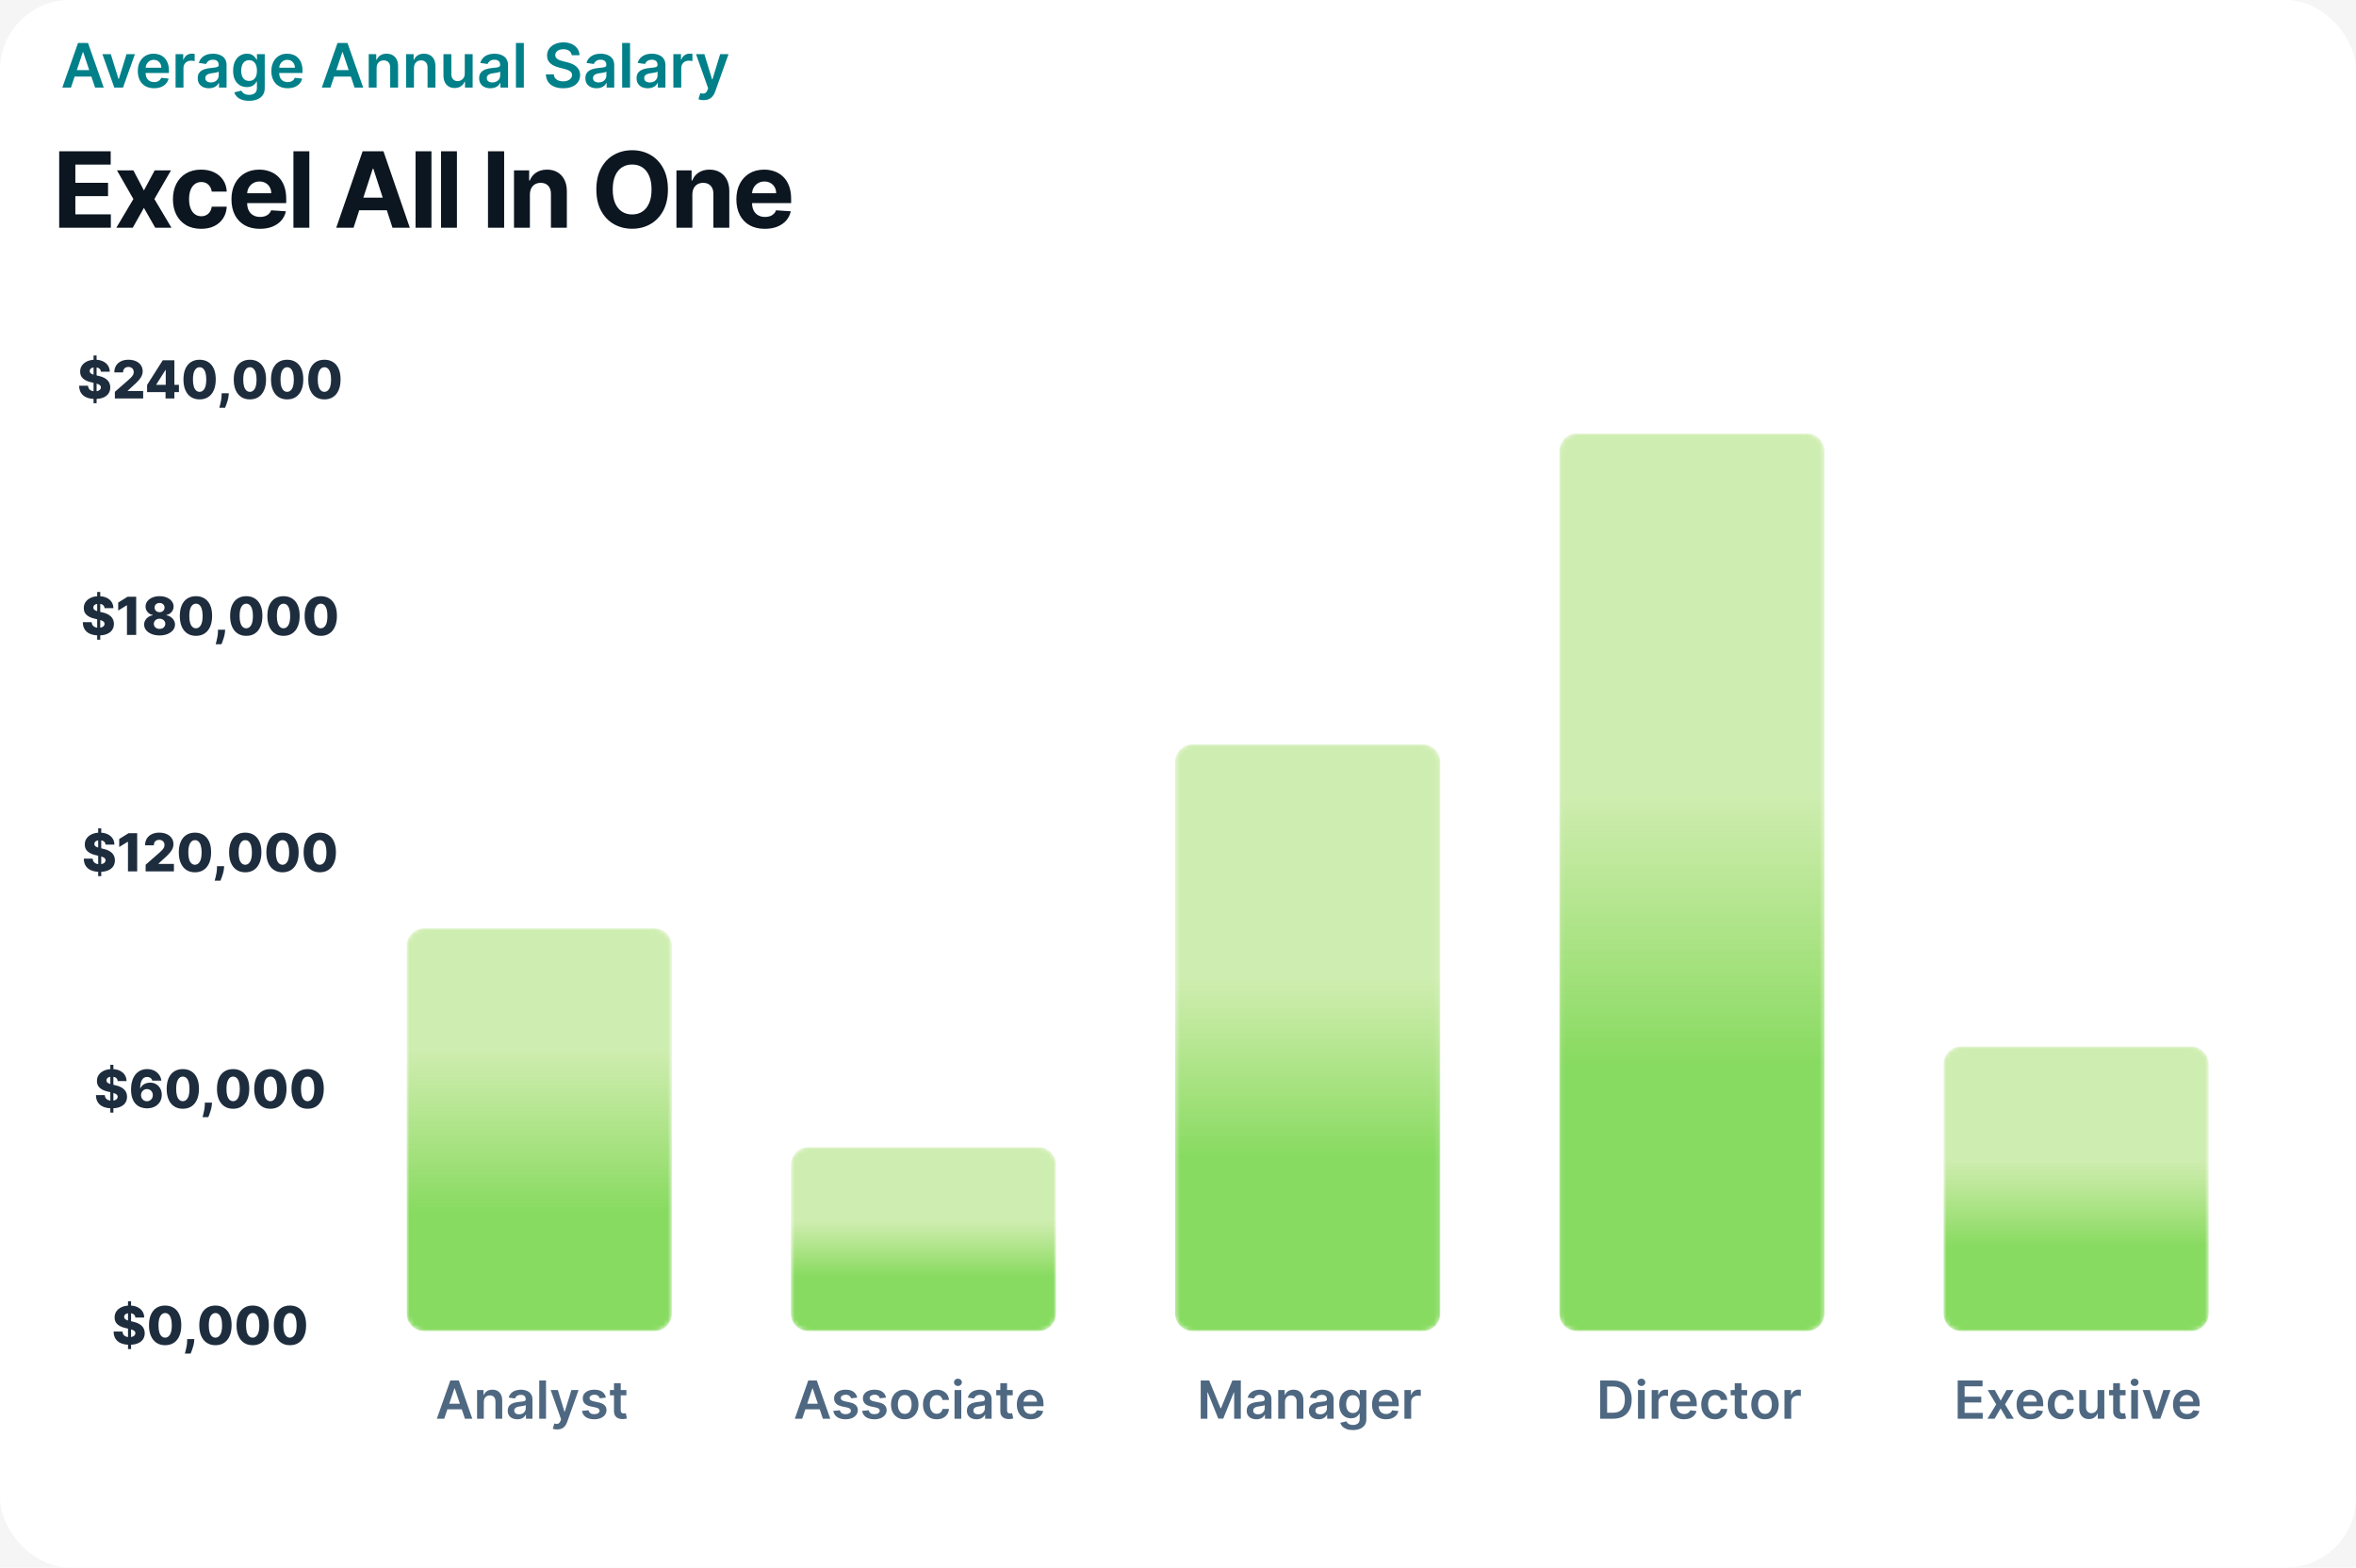 <svg width="538" height="358" viewBox="0 0 538 358" fill="none" xmlns="http://www.w3.org/2000/svg">
<rect width="538" height="358" fill="#F5F5F5"/>
<rect width="538" height="358" rx="16" fill="white"/>
<g clip-path="url(#clip0_0_1)">
<mask id="mask0_0_1" style="mask-type:luminance" maskUnits="userSpaceOnUse" x="92" y="212" width="62" height="92">
<path d="M92.867 216C92.867 213.791 94.658 212 96.867 212H149.407C151.616 212 153.407 213.791 153.407 216V299.979C153.407 302.188 151.616 303.979 149.407 303.979H96.867C94.658 303.979 92.867 302.188 92.867 299.979V216Z" fill="white"/>
</mask>
<g mask="url(#mask0_0_1)">
<path d="M92.867 216C92.867 213.791 94.658 212 96.867 212H149.407C151.616 212 153.407 213.791 153.407 216V299.979C153.407 302.188 151.616 303.979 149.407 303.979H96.867C94.658 303.979 92.867 302.188 92.867 299.979V216Z" fill="url(#paint0_linear_0_1)"/>
</g>
<mask id="mask1_0_1" style="mask-type:luminance" maskUnits="userSpaceOnUse" x="180" y="262" width="62" height="42">
<path d="M180.606 266C180.606 263.791 182.397 262 184.606 262H237.146C239.355 262 241.146 263.791 241.146 266V299.979C241.146 302.188 239.355 303.979 237.146 303.979H184.606C182.397 303.979 180.606 302.188 180.606 299.979V266Z" fill="white"/>
</mask>
<g mask="url(#mask1_0_1)">
<path d="M180.606 266C180.606 263.791 182.397 262 184.606 262H237.146C239.355 262 241.146 263.791 241.146 266V299.979C241.146 302.188 239.355 303.979 237.146 303.979H184.606C182.397 303.979 180.606 302.188 180.606 299.979V266Z" fill="url(#paint1_linear_0_1)"/>
</g>
<mask id="mask2_0_1" style="mask-type:luminance" maskUnits="userSpaceOnUse" x="268" y="170" width="61" height="134">
<path d="M268.345 174C268.345 171.791 270.136 170 272.345 170H324.885C327.094 170 328.885 171.791 328.885 174V299.979C328.885 302.188 327.094 303.979 324.885 303.979H272.345C270.136 303.979 268.345 302.188 268.345 299.979V174Z" fill="white"/>
</mask>
<g mask="url(#mask2_0_1)">
<path d="M268.345 174C268.345 171.791 270.136 170 272.345 170H324.885C327.094 170 328.885 171.791 328.885 174V299.979C328.885 302.188 327.094 303.979 324.885 303.979H272.345C270.136 303.979 268.345 302.188 268.345 299.979V174Z" fill="url(#paint2_linear_0_1)"/>
</g>
<mask id="mask3_0_1" style="mask-type:luminance" maskUnits="userSpaceOnUse" x="356" y="99" width="61" height="205">
<path d="M356.084 103C356.084 100.791 357.874 99 360.084 99H412.624C414.833 99 416.624 100.791 416.624 103V299.979C416.624 302.188 414.833 303.979 412.624 303.979H360.084C357.874 303.979 356.084 302.188 356.084 299.979V103Z" fill="white"/>
</mask>
<g mask="url(#mask3_0_1)">
<path d="M356.084 103C356.084 100.791 357.874 99 360.084 99H412.624C414.833 99 416.624 100.791 416.624 103V299.979C416.624 302.188 414.833 303.979 412.624 303.979H360.084C357.874 303.979 356.084 302.188 356.084 299.979V103Z" fill="url(#paint3_linear_0_1)"/>
</g>
<mask id="mask4_0_1" style="mask-type:luminance" maskUnits="userSpaceOnUse" x="443" y="239" width="62" height="65">
<path d="M443.822 243C443.822 240.791 445.613 239 447.822 239H500.363C502.572 239 504.363 240.791 504.363 243V299.979C504.363 302.188 502.572 303.979 500.363 303.979H447.822C445.613 303.979 443.822 302.188 443.822 299.979V243Z" fill="white"/>
</mask>
<g mask="url(#mask4_0_1)">
<path d="M443.822 243C443.822 240.791 445.613 239 447.822 239H500.363C502.572 239 504.363 240.791 504.363 243V299.979C504.363 302.188 502.572 303.979 500.363 303.979H447.822C445.613 303.979 443.822 302.188 443.822 299.979V243Z" fill="url(#paint4_linear_0_1)"/>
</g>
<path d="M21.361 92.091V81.182H22.059V92.091H21.361ZM23.044 84.889C23.015 84.577 22.889 84.334 22.665 84.16C22.443 83.984 22.126 83.896 21.714 83.896C21.442 83.896 21.214 83.932 21.032 84.003C20.851 84.074 20.714 84.172 20.623 84.297C20.532 84.419 20.486 84.56 20.483 84.719C20.477 84.849 20.503 84.965 20.559 85.064C20.619 85.163 20.704 85.251 20.815 85.328C20.929 85.402 21.065 85.467 21.224 85.524C21.383 85.581 21.562 85.631 21.761 85.673L22.511 85.844C22.943 85.938 23.324 86.062 23.653 86.219C23.986 86.375 24.264 86.561 24.488 86.777C24.716 86.993 24.888 87.242 25.004 87.523C25.121 87.804 25.18 88.119 25.183 88.469C25.18 89.02 25.041 89.493 24.765 89.888C24.49 90.283 24.094 90.585 23.576 90.796C23.062 91.006 22.442 91.111 21.714 91.111C20.984 91.111 20.348 91.001 19.805 90.783C19.263 90.564 18.841 90.231 18.54 89.785C18.238 89.34 18.084 88.776 18.075 88.094H20.095C20.112 88.375 20.187 88.609 20.321 88.797C20.454 88.984 20.638 89.126 20.871 89.223C21.106 89.32 21.379 89.368 21.689 89.368C21.973 89.368 22.214 89.329 22.413 89.253C22.615 89.176 22.77 89.07 22.878 88.933C22.986 88.797 23.041 88.641 23.044 88.465C23.041 88.3 22.99 88.159 22.89 88.043C22.791 87.923 22.638 87.821 22.43 87.736C22.226 87.648 21.964 87.567 21.646 87.493L20.734 87.28C19.979 87.106 19.383 86.827 18.949 86.44C18.514 86.051 18.298 85.526 18.301 84.864C18.298 84.324 18.443 83.851 18.736 83.445C19.028 83.038 19.433 82.722 19.95 82.494C20.467 82.267 21.057 82.153 21.719 82.153C22.395 82.153 22.981 82.269 23.479 82.499C23.979 82.726 24.366 83.046 24.642 83.457C24.917 83.869 25.058 84.347 25.064 84.889H23.044ZM26.231 91V89.483L29.415 86.696C29.653 86.48 29.856 86.283 30.024 86.104C30.192 85.922 30.319 85.74 30.407 85.558C30.496 85.374 30.54 85.173 30.54 84.957C30.54 84.716 30.487 84.51 30.382 84.34C30.277 84.166 30.132 84.033 29.947 83.939C29.763 83.845 29.551 83.798 29.312 83.798C29.071 83.798 28.859 83.848 28.677 83.947C28.496 84.044 28.354 84.185 28.251 84.369C28.152 84.554 28.102 84.778 28.102 85.043H26.104C26.104 84.449 26.237 83.936 26.504 83.504C26.771 83.072 27.146 82.74 27.629 82.507C28.115 82.271 28.679 82.153 29.321 82.153C29.983 82.153 30.558 82.264 31.047 82.486C31.535 82.707 31.913 83.017 32.18 83.415C32.45 83.81 32.585 84.269 32.585 84.791C32.585 85.124 32.518 85.453 32.385 85.78C32.251 86.106 32.011 86.467 31.665 86.862C31.321 87.257 30.832 87.73 30.199 88.281L29.155 89.244V89.3H32.692V91H26.231ZM33.59 89.551V87.906L37.165 82.273H38.627V84.506H37.779L35.686 87.821V87.889H40.864V89.551H33.59ZM37.804 91V89.048L37.847 88.328V82.273H39.82V91H37.804ZM45.579 91.213C44.818 91.213 44.161 91.033 43.61 90.672C43.059 90.308 42.634 89.787 42.336 89.108C42.038 88.426 41.89 87.606 41.893 86.649C41.896 85.692 42.045 84.879 42.34 84.212C42.639 83.541 43.062 83.031 43.61 82.682C44.161 82.329 44.818 82.153 45.579 82.153C46.34 82.153 46.997 82.329 47.548 82.682C48.102 83.031 48.528 83.541 48.826 84.212C49.124 84.882 49.272 85.695 49.269 86.649C49.269 87.609 49.12 88.43 48.822 89.112C48.524 89.794 48.099 90.315 47.548 90.676C46.999 91.034 46.343 91.213 45.579 91.213ZM45.579 89.487C46.034 89.487 46.401 89.256 46.683 88.793C46.964 88.327 47.103 87.612 47.1 86.649C47.1 86.019 47.036 85.499 46.909 85.09C46.781 84.678 46.603 84.371 46.376 84.169C46.149 83.967 45.883 83.867 45.579 83.867C45.127 83.867 44.762 84.095 44.484 84.553C44.205 85.007 44.065 85.706 44.062 86.649C44.059 87.288 44.12 87.818 44.245 88.239C44.373 88.659 44.552 88.973 44.782 89.18C45.012 89.385 45.278 89.487 45.579 89.487ZM52.246 89.807L52.208 90.28C52.173 90.672 52.104 91.054 51.999 91.426C51.897 91.801 51.787 92.138 51.671 92.436C51.554 92.734 51.462 92.966 51.394 93.131H50.081C50.127 92.966 50.188 92.734 50.264 92.436C50.344 92.138 50.418 91.801 50.486 91.426C50.554 91.051 50.593 90.671 50.601 90.284L50.61 89.807H52.246ZM57.063 91.213C56.302 91.213 55.646 91.033 55.095 90.672C54.544 90.308 54.119 89.787 53.821 89.108C53.522 88.426 53.374 87.606 53.377 86.649C53.38 85.692 53.529 84.879 53.825 84.212C54.123 83.541 54.546 83.031 55.095 82.682C55.646 82.329 56.302 82.153 57.063 82.153C57.825 82.153 58.481 82.329 59.032 82.682C59.586 83.031 60.012 83.541 60.31 84.212C60.609 84.882 60.757 85.695 60.754 86.649C60.754 87.609 60.605 88.43 60.306 89.112C60.008 89.794 59.583 90.315 59.032 90.676C58.484 91.034 57.828 91.213 57.063 91.213ZM57.063 89.487C57.518 89.487 57.886 89.256 58.167 88.793C58.448 88.327 58.587 87.612 58.585 86.649C58.585 86.019 58.521 85.499 58.393 85.09C58.265 84.678 58.087 84.371 57.86 84.169C57.633 83.967 57.367 83.867 57.063 83.867C56.612 83.867 56.247 84.095 55.968 84.553C55.69 85.007 55.549 85.706 55.546 86.649C55.544 87.288 55.605 87.818 55.73 88.239C55.857 88.659 56.036 88.973 56.267 89.18C56.497 89.385 56.762 89.487 57.063 89.487ZM65.571 91.213C64.81 91.213 64.154 91.033 63.602 90.672C63.051 90.308 62.627 89.787 62.328 89.108C62.03 88.426 61.882 87.606 61.885 86.649C61.888 85.692 62.037 84.879 62.333 84.212C62.631 83.541 63.054 83.031 63.602 82.682C64.154 82.329 64.81 82.153 65.571 82.153C66.333 82.153 66.989 82.329 67.54 82.682C68.094 83.031 68.52 83.541 68.818 84.212C69.117 84.882 69.264 85.695 69.261 86.649C69.261 87.609 69.112 88.43 68.814 89.112C68.516 89.794 68.091 90.315 67.54 90.676C66.992 91.034 66.335 91.213 65.571 91.213ZM65.571 89.487C66.026 89.487 66.394 89.256 66.675 88.793C66.956 88.327 67.095 87.612 67.093 86.649C67.093 86.019 67.029 85.499 66.901 85.09C66.773 84.678 66.595 84.371 66.368 84.169C66.141 83.967 65.875 83.867 65.571 83.867C65.12 83.867 64.754 84.095 64.476 84.553C64.198 85.007 64.057 85.706 64.054 86.649C64.051 87.288 64.112 87.818 64.237 88.239C64.365 88.659 64.544 88.973 64.774 89.18C65.004 89.385 65.27 89.487 65.571 89.487ZM74.079 91.213C73.318 91.213 72.661 91.033 72.11 90.672C71.559 90.308 71.134 89.787 70.836 89.108C70.538 88.426 70.39 87.606 70.393 86.649C70.396 85.692 70.545 84.879 70.84 84.212C71.139 83.541 71.562 83.031 72.11 82.682C72.661 82.329 73.318 82.153 74.079 82.153C74.84 82.153 75.497 82.329 76.048 82.682C76.602 83.031 77.028 83.541 77.326 84.212C77.624 84.882 77.772 85.695 77.769 86.649C77.769 87.609 77.62 88.43 77.322 89.112C77.024 89.794 76.599 90.315 76.048 90.676C75.499 91.034 74.843 91.213 74.079 91.213ZM74.079 89.487C74.534 89.487 74.901 89.256 75.183 88.793C75.464 88.327 75.603 87.612 75.6 86.649C75.6 86.019 75.536 85.499 75.409 85.09C75.281 84.678 75.103 84.371 74.876 84.169C74.649 83.967 74.383 83.867 74.079 83.867C73.627 83.867 73.262 84.095 72.984 84.553C72.705 85.007 72.565 85.706 72.562 86.649C72.559 87.288 72.62 87.818 72.745 88.239C72.873 88.659 73.052 88.973 73.282 89.18C73.512 89.385 73.778 89.487 74.079 89.487ZM22.193 146.091V135.182H22.892V146.091H22.193ZM23.876 138.889C23.848 138.577 23.721 138.334 23.497 138.161C23.275 137.984 22.958 137.896 22.546 137.896C22.274 137.896 22.046 137.932 21.864 138.003C21.683 138.074 21.546 138.172 21.455 138.297C21.364 138.419 21.318 138.56 21.315 138.719C21.309 138.849 21.335 138.964 21.392 139.064C21.451 139.163 21.536 139.251 21.647 139.328C21.761 139.402 21.897 139.467 22.056 139.524C22.215 139.581 22.394 139.631 22.593 139.673L23.343 139.844C23.775 139.938 24.156 140.062 24.485 140.219C24.818 140.375 25.096 140.561 25.32 140.777C25.548 140.993 25.72 141.241 25.836 141.523C25.953 141.804 26.012 142.119 26.015 142.469C26.012 143.02 25.873 143.493 25.598 143.888C25.322 144.283 24.926 144.585 24.409 144.795C23.894 145.006 23.274 145.111 22.546 145.111C21.816 145.111 21.18 145.001 20.637 144.783C20.095 144.564 19.673 144.232 19.372 143.786C19.07 143.339 18.916 142.776 18.907 142.094H20.927C20.944 142.375 21.019 142.609 21.153 142.797C21.286 142.984 21.47 143.126 21.703 143.223C21.938 143.32 22.211 143.368 22.521 143.368C22.805 143.368 23.046 143.33 23.245 143.253C23.447 143.176 23.602 143.07 23.71 142.933C23.818 142.797 23.873 142.641 23.876 142.464C23.873 142.3 23.822 142.159 23.723 142.043C23.623 141.923 23.47 141.821 23.262 141.736C23.058 141.648 22.796 141.567 22.478 141.493L21.566 141.28C20.811 141.107 20.215 140.827 19.781 140.44C19.346 140.051 19.13 139.526 19.133 138.864C19.13 138.324 19.275 137.851 19.568 137.445C19.86 137.038 20.265 136.722 20.782 136.494C21.299 136.267 21.889 136.153 22.551 136.153C23.227 136.153 23.813 136.268 24.311 136.499C24.811 136.726 25.198 137.045 25.474 137.457C25.75 137.869 25.89 138.347 25.896 138.889H23.876ZM31.099 136.273V145H28.994V138.241H28.943L26.991 139.435V137.611L29.143 136.273H31.099ZM36.437 145.119C35.758 145.119 35.152 145.011 34.618 144.795C34.087 144.577 33.669 144.281 33.365 143.909C33.064 143.534 32.913 143.111 32.913 142.639C32.913 142.278 33 141.947 33.173 141.646C33.346 141.345 33.581 141.095 33.876 140.896C34.175 140.695 34.507 140.565 34.873 140.509V140.44C34.393 140.352 34 140.129 33.693 139.771C33.389 139.413 33.237 138.994 33.237 138.514C33.237 138.06 33.375 137.655 33.65 137.3C33.929 136.945 34.308 136.665 34.788 136.46C35.271 136.256 35.821 136.153 36.437 136.153C37.054 136.153 37.602 136.256 38.082 136.46C38.565 136.665 38.944 136.945 39.22 137.3C39.498 137.655 39.638 138.06 39.638 138.514C39.638 138.997 39.483 139.418 39.173 139.776C38.866 140.131 38.476 140.352 38.001 140.44V140.509C38.365 140.565 38.694 140.695 38.99 140.896C39.288 141.095 39.524 141.345 39.697 141.646C39.873 141.947 39.962 142.278 39.962 142.639C39.962 143.111 39.809 143.534 39.505 143.909C39.202 144.281 38.784 144.577 38.253 144.795C37.724 145.011 37.119 145.119 36.437 145.119ZM36.437 143.624C36.696 143.624 36.923 143.575 37.119 143.479C37.315 143.379 37.469 143.241 37.579 143.065C37.693 142.889 37.75 142.69 37.75 142.469C37.75 142.241 37.693 142.04 37.579 141.864C37.466 141.687 37.309 141.55 37.111 141.45C36.915 141.348 36.69 141.297 36.437 141.297C36.187 141.297 35.963 141.348 35.764 141.45C35.565 141.55 35.409 141.687 35.295 141.864C35.182 142.04 35.125 142.241 35.125 142.469C35.125 142.69 35.18 142.889 35.291 143.065C35.405 143.239 35.559 143.375 35.755 143.474C35.954 143.574 36.182 143.624 36.437 143.624ZM36.437 139.81C36.659 139.81 36.855 139.764 37.025 139.673C37.199 139.582 37.334 139.456 37.43 139.294C37.53 139.132 37.579 138.949 37.579 138.744C37.579 138.54 37.53 138.359 37.43 138.203C37.334 138.047 37.2 137.925 37.03 137.837C36.859 137.746 36.662 137.7 36.437 137.7C36.216 137.7 36.018 137.746 35.845 137.837C35.672 137.925 35.537 138.047 35.44 138.203C35.344 138.359 35.295 138.54 35.295 138.744C35.295 138.949 35.344 139.132 35.44 139.294C35.54 139.453 35.676 139.58 35.849 139.673C36.023 139.764 36.219 139.81 36.437 139.81ZM44.747 145.213C43.986 145.213 43.329 145.033 42.778 144.672C42.227 144.308 41.802 143.787 41.504 143.108C41.206 142.426 41.058 141.607 41.061 140.649C41.064 139.692 41.213 138.879 41.508 138.212C41.807 137.541 42.23 137.031 42.778 136.682C43.329 136.33 43.986 136.153 44.747 136.153C45.508 136.153 46.165 136.33 46.716 136.682C47.27 137.031 47.696 137.541 47.994 138.212C48.292 138.882 48.44 139.695 48.437 140.649C48.437 141.609 48.288 142.43 47.99 143.112C47.692 143.794 47.267 144.315 46.716 144.676C46.167 145.034 45.511 145.213 44.747 145.213ZM44.747 143.487C45.202 143.487 45.569 143.256 45.851 142.793C46.132 142.327 46.271 141.612 46.268 140.649C46.268 140.018 46.204 139.499 46.077 139.089C45.949 138.678 45.771 138.371 45.544 138.169C45.317 137.967 45.051 137.866 44.747 137.866C44.295 137.866 43.93 138.095 43.652 138.553C43.373 139.007 43.233 139.706 43.23 140.649C43.227 141.288 43.288 141.818 43.413 142.239C43.541 142.659 43.72 142.973 43.95 143.18C44.18 143.385 44.446 143.487 44.747 143.487ZM51.414 143.807L51.376 144.28C51.341 144.672 51.272 145.054 51.167 145.426C51.065 145.801 50.955 146.138 50.839 146.436C50.722 146.734 50.63 146.966 50.562 147.131H49.249C49.295 146.966 49.356 146.734 49.432 146.436C49.512 146.138 49.586 145.801 49.654 145.426C49.722 145.051 49.761 144.67 49.769 144.284L49.778 143.807H51.414ZM56.231 145.213C55.47 145.213 54.814 145.033 54.263 144.672C53.712 144.308 53.287 143.787 52.989 143.108C52.69 142.426 52.542 141.607 52.545 140.649C52.548 139.692 52.697 138.879 52.993 138.212C53.291 137.541 53.714 137.031 54.263 136.682C54.814 136.33 55.47 136.153 56.231 136.153C56.993 136.153 57.649 136.33 58.2 136.682C58.754 137.031 59.18 137.541 59.478 138.212C59.777 138.882 59.925 139.695 59.922 140.649C59.922 141.609 59.773 142.43 59.474 143.112C59.176 143.794 58.751 144.315 58.2 144.676C57.652 145.034 56.996 145.213 56.231 145.213ZM56.231 143.487C56.686 143.487 57.054 143.256 57.335 142.793C57.616 142.327 57.755 141.612 57.753 140.649C57.753 140.018 57.689 139.499 57.561 139.089C57.433 138.678 57.255 138.371 57.028 138.169C56.801 137.967 56.535 137.866 56.231 137.866C55.78 137.866 55.415 138.095 55.136 138.553C54.858 139.007 54.717 139.706 54.714 140.649C54.712 141.288 54.773 141.818 54.898 142.239C55.025 142.659 55.204 142.973 55.434 143.18C55.665 143.385 55.93 143.487 56.231 143.487ZM64.739 145.213C63.978 145.213 63.322 145.033 62.77 144.672C62.219 144.308 61.795 143.787 61.496 143.108C61.198 142.426 61.05 141.607 61.053 140.649C61.056 139.692 61.205 138.879 61.501 138.212C61.799 137.541 62.222 137.031 62.77 136.682C63.322 136.33 63.978 136.153 64.739 136.153C65.501 136.153 66.157 136.33 66.708 136.682C67.262 137.031 67.688 137.541 67.986 138.212C68.285 138.882 68.432 139.695 68.43 140.649C68.43 141.609 68.28 142.43 67.982 143.112C67.684 143.794 67.259 144.315 66.708 144.676C66.16 145.034 65.503 145.213 64.739 145.213ZM64.739 143.487C65.194 143.487 65.562 143.256 65.843 142.793C66.124 142.327 66.263 141.612 66.26 140.649C66.26 140.018 66.197 139.499 66.069 139.089C65.941 138.678 65.763 138.371 65.536 138.169C65.309 137.967 65.043 137.866 64.739 137.866C64.287 137.866 63.922 138.095 63.644 138.553C63.366 139.007 63.225 139.706 63.222 140.649C63.219 141.288 63.28 141.818 63.405 142.239C63.533 142.659 63.712 142.973 63.942 143.18C64.172 143.385 64.438 143.487 64.739 143.487ZM73.247 145.213C72.486 145.213 71.829 145.033 71.278 144.672C70.727 144.308 70.302 143.787 70.004 143.108C69.706 142.426 69.558 141.607 69.561 140.649C69.564 139.692 69.713 138.879 70.008 138.212C70.307 137.541 70.73 137.031 71.278 136.682C71.829 136.33 72.486 136.153 73.247 136.153C74.008 136.153 74.665 136.33 75.216 136.682C75.77 137.031 76.196 137.541 76.494 138.212C76.792 138.882 76.94 139.695 76.937 140.649C76.937 141.609 76.788 142.43 76.49 143.112C76.192 143.794 75.767 144.315 75.216 144.676C74.667 145.034 74.011 145.213 73.247 145.213ZM73.247 143.487C73.701 143.487 74.069 143.256 74.351 142.793C74.632 142.327 74.771 141.612 74.768 140.649C74.768 140.018 74.704 139.499 74.576 139.089C74.449 138.678 74.271 138.371 74.044 138.169C73.817 137.967 73.551 137.866 73.247 137.866C72.795 137.866 72.43 138.095 72.152 138.553C71.873 139.007 71.733 139.706 71.73 140.649C71.727 141.288 71.788 141.818 71.913 142.239C72.041 142.659 72.22 142.973 72.45 143.18C72.68 143.385 72.946 143.487 73.247 143.487ZM22.421 200.091V189.182H23.12V200.091H22.421ZM24.104 192.889C24.076 192.577 23.95 192.334 23.725 192.161C23.504 191.984 23.187 191.896 22.775 191.896C22.502 191.896 22.275 191.932 22.093 192.003C21.911 192.074 21.775 192.172 21.684 192.297C21.593 192.419 21.546 192.56 21.543 192.719C21.538 192.849 21.563 192.964 21.62 193.064C21.68 193.163 21.765 193.251 21.876 193.328C21.989 193.402 22.126 193.467 22.285 193.524C22.444 193.581 22.623 193.631 22.822 193.673L23.572 193.844C24.004 193.938 24.384 194.062 24.714 194.219C25.046 194.375 25.325 194.561 25.549 194.777C25.776 194.993 25.948 195.241 26.065 195.523C26.181 195.804 26.241 196.119 26.244 196.469C26.241 197.02 26.102 197.493 25.826 197.888C25.55 198.283 25.154 198.585 24.637 198.795C24.123 199.006 23.502 199.111 22.775 199.111C22.045 199.111 21.408 199.001 20.866 198.783C20.323 198.564 19.901 198.232 19.6 197.786C19.299 197.339 19.144 196.776 19.136 196.094H21.155C21.173 196.375 21.248 196.609 21.381 196.797C21.515 196.984 21.698 197.126 21.931 197.223C22.167 197.32 22.44 197.368 22.749 197.368C23.033 197.368 23.275 197.33 23.474 197.253C23.675 197.176 23.83 197.07 23.938 196.933C24.046 196.797 24.102 196.641 24.104 196.464C24.102 196.3 24.05 196.159 23.951 196.043C23.852 195.923 23.698 195.821 23.491 195.736C23.286 195.648 23.025 195.567 22.707 195.493L21.795 195.28C21.039 195.107 20.444 194.827 20.009 194.44C19.575 194.051 19.359 193.526 19.361 192.864C19.359 192.324 19.504 191.851 19.796 191.445C20.089 191.038 20.494 190.722 21.011 190.494C21.528 190.267 22.117 190.153 22.779 190.153C23.455 190.153 24.042 190.268 24.539 190.499C25.039 190.726 25.427 191.045 25.702 191.457C25.978 191.869 26.119 192.347 26.124 192.889H24.104ZM31.327 190.273V199H29.222V192.241H29.171L27.22 193.435V191.611L29.371 190.273H31.327ZM33.257 199V197.483L36.44 194.696C36.679 194.48 36.882 194.283 37.049 194.104C37.217 193.922 37.345 193.74 37.433 193.558C37.521 193.374 37.565 193.173 37.565 192.957C37.565 192.716 37.512 192.51 37.407 192.339C37.302 192.166 37.157 192.033 36.973 191.939C36.788 191.845 36.576 191.798 36.338 191.798C36.096 191.798 35.885 191.848 35.703 191.947C35.521 192.044 35.379 192.185 35.277 192.369C35.177 192.554 35.127 192.778 35.127 193.043H33.129C33.129 192.449 33.262 191.936 33.529 191.504C33.797 191.072 34.172 190.74 34.654 190.507C35.14 190.271 35.704 190.153 36.346 190.153C37.008 190.153 37.584 190.264 38.072 190.486C38.561 190.707 38.939 191.017 39.206 191.415C39.475 191.81 39.61 192.268 39.61 192.791C39.61 193.124 39.544 193.453 39.41 193.78C39.277 194.107 39.037 194.467 38.69 194.862C38.346 195.257 37.858 195.73 37.224 196.281L36.18 197.244V197.3H39.717V199H33.257ZM44.519 199.213C43.757 199.213 43.101 199.033 42.55 198.672C41.999 198.308 41.574 197.787 41.276 197.108C40.977 196.426 40.83 195.607 40.832 194.649C40.835 193.692 40.984 192.879 41.28 192.212C41.578 191.541 42.001 191.031 42.55 190.682C43.101 190.33 43.757 190.153 44.519 190.153C45.28 190.153 45.936 190.33 46.487 190.682C47.041 191.031 47.467 191.541 47.766 192.212C48.064 192.882 48.212 193.695 48.209 194.649C48.209 195.609 48.06 196.43 47.761 197.112C47.463 197.794 47.038 198.315 46.487 198.676C45.939 199.034 45.283 199.213 44.519 199.213ZM44.519 197.487C44.973 197.487 45.341 197.256 45.622 196.793C45.903 196.327 46.043 195.612 46.04 194.649C46.04 194.018 45.976 193.499 45.848 193.089C45.72 192.678 45.543 192.371 45.315 192.169C45.088 191.967 44.822 191.866 44.519 191.866C44.067 191.866 43.702 192.095 43.423 192.553C43.145 193.007 43.004 193.706 43.001 194.649C42.999 195.288 43.06 195.818 43.185 196.239C43.312 196.659 43.492 196.973 43.722 197.18C43.952 197.385 44.217 197.487 44.519 197.487ZM51.185 197.807L51.147 198.28C51.113 198.672 51.043 199.054 50.938 199.426C50.836 199.801 50.727 200.138 50.61 200.436C50.494 200.734 50.401 200.966 50.333 201.131H49.021C49.066 200.966 49.127 200.734 49.204 200.436C49.283 200.138 49.357 199.801 49.425 199.426C49.494 199.051 49.532 198.67 49.541 198.284L49.549 197.807H51.185ZM56.003 199.213C55.242 199.213 54.585 199.033 54.034 198.672C53.483 198.308 53.058 197.787 52.76 197.108C52.462 196.426 52.314 195.607 52.317 194.649C52.32 193.692 52.469 192.879 52.764 192.212C53.062 191.541 53.486 191.031 54.034 190.682C54.585 190.33 55.242 190.153 56.003 190.153C56.764 190.153 57.42 190.33 57.972 190.682C58.526 191.031 58.952 191.541 59.25 192.212C59.548 192.882 59.696 193.695 59.693 194.649C59.693 195.609 59.544 196.43 59.246 197.112C58.947 197.794 58.523 198.315 57.972 198.676C57.423 199.034 56.767 199.213 56.003 199.213ZM56.003 197.487C56.457 197.487 56.825 197.256 57.106 196.793C57.388 196.327 57.527 195.612 57.524 194.649C57.524 194.018 57.46 193.499 57.332 193.089C57.205 192.678 57.027 192.371 56.8 192.169C56.572 191.967 56.307 191.866 56.003 191.866C55.551 191.866 55.186 192.095 54.908 192.553C54.629 193.007 54.489 193.706 54.486 194.649C54.483 195.288 54.544 195.818 54.669 196.239C54.797 196.659 54.976 196.973 55.206 197.18C55.436 197.385 55.702 197.487 56.003 197.487ZM64.511 199.213C63.749 199.213 63.093 199.033 62.542 198.672C61.991 198.308 61.566 197.787 61.268 197.108C60.969 196.426 60.822 195.607 60.825 194.649C60.827 193.692 60.977 192.879 61.272 192.212C61.57 191.541 61.994 191.031 62.542 190.682C63.093 190.33 63.749 190.153 64.511 190.153C65.272 190.153 65.928 190.33 66.479 190.682C67.033 191.031 67.46 191.541 67.758 192.212C68.056 192.882 68.204 193.695 68.201 194.649C68.201 195.609 68.052 196.43 67.754 197.112C67.455 197.794 67.031 198.315 66.479 198.676C65.931 199.034 65.275 199.213 64.511 199.213ZM64.511 197.487C64.965 197.487 65.333 197.256 65.614 196.793C65.896 196.327 66.035 195.612 66.032 194.649C66.032 194.018 65.968 193.499 65.84 193.089C65.712 192.678 65.535 192.371 65.308 192.169C65.08 191.967 64.815 191.866 64.511 191.866C64.059 191.866 63.694 192.095 63.416 192.553C63.137 193.007 62.996 193.706 62.994 194.649C62.991 195.288 63.052 195.818 63.177 196.239C63.305 196.659 63.484 196.973 63.714 197.18C63.944 197.385 64.21 197.487 64.511 197.487ZM73.019 199.213C72.257 199.213 71.601 199.033 71.05 198.672C70.499 198.308 70.074 197.787 69.776 197.108C69.477 196.426 69.329 195.607 69.332 194.649C69.335 193.692 69.484 192.879 69.78 192.212C70.078 191.541 70.501 191.031 71.05 190.682C71.601 190.33 72.257 190.153 73.019 190.153C73.78 190.153 74.436 190.33 74.987 190.682C75.541 191.031 75.967 191.541 76.266 192.212C76.564 192.882 76.712 193.695 76.709 194.649C76.709 195.609 76.56 196.43 76.261 197.112C75.963 197.794 75.538 198.315 74.987 198.676C74.439 199.034 73.783 199.213 73.019 199.213ZM73.019 197.487C73.473 197.487 73.841 197.256 74.122 196.793C74.403 196.327 74.543 195.612 74.54 194.649C74.54 194.018 74.476 193.499 74.348 193.089C74.22 192.678 74.043 192.371 73.815 192.169C73.588 191.967 73.322 191.866 73.019 191.866C72.567 191.866 72.202 192.095 71.923 192.553C71.645 193.007 71.504 193.706 71.501 194.649C71.499 195.288 71.56 195.818 71.685 196.239C71.812 196.659 71.992 196.973 72.222 197.18C72.452 197.385 72.717 197.487 73.019 197.487ZM25.193 254.091V243.182H25.892V254.091H25.193ZM26.876 246.889C26.848 246.577 26.721 246.334 26.497 246.161C26.275 245.984 25.958 245.896 25.546 245.896C25.274 245.896 25.046 245.932 24.864 246.003C24.683 246.074 24.546 246.172 24.455 246.297C24.364 246.419 24.318 246.56 24.315 246.719C24.309 246.849 24.335 246.964 24.392 247.064C24.451 247.163 24.536 247.251 24.647 247.328C24.761 247.402 24.897 247.467 25.056 247.524C25.215 247.581 25.394 247.631 25.593 247.673L26.343 247.844C26.775 247.938 27.156 248.062 27.485 248.219C27.818 248.375 28.096 248.561 28.32 248.777C28.548 248.993 28.72 249.241 28.836 249.523C28.953 249.804 29.012 250.119 29.015 250.469C29.012 251.02 28.873 251.493 28.598 251.888C28.322 252.283 27.926 252.585 27.409 252.795C26.894 253.006 26.274 253.111 25.546 253.111C24.816 253.111 24.18 253.001 23.637 252.783C23.095 252.564 22.673 252.232 22.372 251.786C22.07 251.339 21.916 250.776 21.907 250.094H23.927C23.944 250.375 24.019 250.609 24.153 250.797C24.286 250.984 24.47 251.126 24.703 251.223C24.938 251.32 25.211 251.368 25.521 251.368C25.805 251.368 26.046 251.33 26.245 251.253C26.447 251.176 26.602 251.07 26.71 250.933C26.818 250.797 26.873 250.641 26.876 250.464C26.873 250.3 26.822 250.159 26.723 250.043C26.623 249.923 26.47 249.821 26.262 249.736C26.058 249.648 25.796 249.567 25.478 249.493L24.566 249.28C23.811 249.107 23.215 248.827 22.781 248.44C22.346 248.051 22.13 247.526 22.133 246.864C22.13 246.324 22.275 245.851 22.568 245.445C22.86 245.038 23.265 244.722 23.782 244.494C24.299 244.267 24.889 244.153 25.551 244.153C26.227 244.153 26.813 244.268 27.311 244.499C27.811 244.726 28.198 245.045 28.474 245.457C28.75 245.869 28.89 246.347 28.896 246.889H26.876ZM33.562 253.119C33.085 253.119 32.627 253.043 32.19 252.889C31.752 252.733 31.363 252.486 31.022 252.148C30.681 251.807 30.413 251.361 30.217 250.81C30.021 250.256 29.924 249.581 29.927 248.786C29.93 248.067 30.018 247.422 30.191 246.851C30.364 246.277 30.612 245.79 30.933 245.389C31.257 244.989 31.643 244.683 32.092 244.473C32.544 244.26 33.048 244.153 33.605 244.153C34.215 244.153 34.754 244.273 35.22 244.511C35.688 244.747 36.063 245.065 36.345 245.466C36.626 245.864 36.792 246.307 36.843 246.795H34.768C34.705 246.52 34.568 246.311 34.355 246.169C34.144 246.024 33.894 245.952 33.605 245.952C33.071 245.952 32.671 246.183 32.407 246.646C32.146 247.109 32.012 247.729 32.007 248.504H32.062C32.181 248.243 32.353 248.018 32.578 247.831C32.802 247.643 33.059 247.5 33.349 247.401C33.642 247.298 33.951 247.247 34.278 247.247C34.801 247.247 35.262 247.368 35.663 247.609C36.063 247.851 36.377 248.182 36.605 248.602C36.832 249.02 36.944 249.499 36.941 250.038C36.944 250.646 36.802 251.183 36.515 251.649C36.228 252.112 35.83 252.473 35.322 252.732C34.816 252.99 34.23 253.119 33.562 253.119ZM33.549 251.5C33.808 251.5 34.039 251.439 34.244 251.317C34.448 251.195 34.609 251.028 34.725 250.818C34.842 250.608 34.899 250.371 34.896 250.107C34.899 249.839 34.842 249.602 34.725 249.395C34.612 249.187 34.453 249.023 34.248 248.901C34.046 248.778 33.815 248.717 33.553 248.717C33.363 248.717 33.185 248.753 33.021 248.824C32.856 248.895 32.712 248.994 32.59 249.122C32.471 249.247 32.377 249.395 32.309 249.565C32.241 249.733 32.205 249.915 32.203 250.111C32.205 250.369 32.265 250.604 32.382 250.814C32.498 251.024 32.657 251.192 32.859 251.317C33.06 251.439 33.291 251.5 33.549 251.5ZM41.747 253.213C40.986 253.213 40.329 253.033 39.778 252.672C39.227 252.308 38.802 251.787 38.504 251.108C38.206 250.426 38.058 249.607 38.061 248.649C38.064 247.692 38.213 246.879 38.508 246.212C38.807 245.541 39.23 245.031 39.778 244.682C40.329 244.33 40.986 244.153 41.747 244.153C42.508 244.153 43.165 244.33 43.716 244.682C44.27 245.031 44.696 245.541 44.994 246.212C45.292 246.882 45.44 247.695 45.437 248.649C45.437 249.609 45.288 250.43 44.99 251.112C44.692 251.794 44.267 252.315 43.716 252.676C43.167 253.034 42.511 253.213 41.747 253.213ZM41.747 251.487C42.202 251.487 42.569 251.256 42.851 250.793C43.132 250.327 43.271 249.612 43.268 248.649C43.268 248.018 43.204 247.499 43.077 247.089C42.949 246.678 42.771 246.371 42.544 246.169C42.317 245.967 42.051 245.866 41.747 245.866C41.295 245.866 40.93 246.095 40.652 246.553C40.373 247.007 40.233 247.706 40.23 248.649C40.227 249.288 40.288 249.818 40.413 250.239C40.541 250.659 40.72 250.973 40.95 251.18C41.18 251.385 41.446 251.487 41.747 251.487ZM48.414 251.807L48.376 252.28C48.341 252.672 48.272 253.054 48.167 253.426C48.065 253.801 47.955 254.138 47.839 254.436C47.722 254.734 47.63 254.966 47.562 255.131H46.249C46.295 254.966 46.356 254.734 46.432 254.436C46.512 254.138 46.586 253.801 46.654 253.426C46.722 253.051 46.761 252.67 46.769 252.284L46.778 251.807H48.414ZM53.231 253.213C52.47 253.213 51.814 253.033 51.263 252.672C50.712 252.308 50.287 251.787 49.989 251.108C49.69 250.426 49.542 249.607 49.545 248.649C49.548 247.692 49.697 246.879 49.993 246.212C50.291 245.541 50.714 245.031 51.263 244.682C51.814 244.33 52.47 244.153 53.231 244.153C53.993 244.153 54.649 244.33 55.2 244.682C55.754 245.031 56.18 245.541 56.478 246.212C56.777 246.882 56.925 247.695 56.922 248.649C56.922 249.609 56.773 250.43 56.474 251.112C56.176 251.794 55.751 252.315 55.2 252.676C54.652 253.034 53.996 253.213 53.231 253.213ZM53.231 251.487C53.686 251.487 54.054 251.256 54.335 250.793C54.616 250.327 54.755 249.612 54.753 248.649C54.753 248.018 54.689 247.499 54.561 247.089C54.433 246.678 54.255 246.371 54.028 246.169C53.801 245.967 53.535 245.866 53.231 245.866C52.78 245.866 52.415 246.095 52.136 246.553C51.858 247.007 51.717 247.706 51.714 248.649C51.712 249.288 51.773 249.818 51.898 250.239C52.025 250.659 52.204 250.973 52.434 251.18C52.665 251.385 52.93 251.487 53.231 251.487ZM61.739 253.213C60.978 253.213 60.322 253.033 59.77 252.672C59.219 252.308 58.795 251.787 58.496 251.108C58.198 250.426 58.05 249.607 58.053 248.649C58.056 247.692 58.205 246.879 58.501 246.212C58.799 245.541 59.222 245.031 59.77 244.682C60.322 244.33 60.978 244.153 61.739 244.153C62.501 244.153 63.157 244.33 63.708 244.682C64.262 245.031 64.688 245.541 64.986 246.212C65.285 246.882 65.432 247.695 65.43 248.649C65.43 249.609 65.28 250.43 64.982 251.112C64.684 251.794 64.259 252.315 63.708 252.676C63.16 253.034 62.503 253.213 61.739 253.213ZM61.739 251.487C62.194 251.487 62.562 251.256 62.843 250.793C63.124 250.327 63.263 249.612 63.261 248.649C63.261 248.018 63.197 247.499 63.069 247.089C62.941 246.678 62.763 246.371 62.536 246.169C62.309 245.967 62.043 245.866 61.739 245.866C61.288 245.866 60.922 246.095 60.644 246.553C60.366 247.007 60.225 247.706 60.222 248.649C60.219 249.288 60.28 249.818 60.405 250.239C60.533 250.659 60.712 250.973 60.942 251.18C61.172 251.385 61.438 251.487 61.739 251.487ZM70.247 253.213C69.486 253.213 68.829 253.033 68.278 252.672C67.727 252.308 67.302 251.787 67.004 251.108C66.706 250.426 66.558 249.607 66.561 248.649C66.564 247.692 66.713 246.879 67.008 246.212C67.307 245.541 67.73 245.031 68.278 244.682C68.829 244.33 69.486 244.153 70.247 244.153C71.008 244.153 71.665 244.33 72.216 244.682C72.77 245.031 73.196 245.541 73.494 246.212C73.792 246.882 73.94 247.695 73.937 248.649C73.937 249.609 73.788 250.43 73.49 251.112C73.192 251.794 72.767 252.315 72.216 252.676C71.667 253.034 71.011 253.213 70.247 253.213ZM70.247 251.487C70.701 251.487 71.069 251.256 71.351 250.793C71.632 250.327 71.771 249.612 71.768 248.649C71.768 248.018 71.704 247.499 71.576 247.089C71.449 246.678 71.271 246.371 71.044 246.169C70.817 245.967 70.551 245.866 70.247 245.866C69.795 245.866 69.43 246.095 69.152 246.553C68.873 247.007 68.733 247.706 68.73 248.649C68.727 249.288 68.788 249.818 68.913 250.239C69.041 250.659 69.22 250.973 69.45 251.18C69.68 251.385 69.946 251.487 70.247 251.487ZM29.23 308.091V297.182H29.929V308.091H29.23ZM30.913 300.889C30.885 300.577 30.758 300.334 30.534 300.161C30.312 299.984 29.995 299.896 29.584 299.896C29.311 299.896 29.084 299.932 28.902 300.003C28.72 300.074 28.584 300.172 28.492 300.297C28.402 300.419 28.355 300.56 28.352 300.719C28.346 300.849 28.372 300.964 28.429 301.064C28.488 301.163 28.573 301.251 28.684 301.328C28.798 301.402 28.934 301.467 29.093 301.524C29.253 301.581 29.431 301.631 29.63 301.673L30.38 301.844C30.812 301.938 31.193 302.062 31.522 302.219C31.855 302.375 32.133 302.561 32.358 302.777C32.585 302.993 32.757 303.241 32.873 303.523C32.99 303.804 33.049 304.119 33.052 304.469C33.049 305.02 32.91 305.493 32.635 305.888C32.359 306.283 31.963 306.585 31.446 306.795C30.931 307.006 30.311 307.111 29.584 307.111C28.853 307.111 28.217 307.001 27.674 306.783C27.132 306.564 26.71 306.232 26.409 305.786C26.108 305.339 25.953 304.776 25.944 304.094H27.964C27.981 304.375 28.056 304.609 28.19 304.797C28.323 304.984 28.507 305.126 28.74 305.223C28.976 305.32 29.248 305.368 29.558 305.368C29.842 305.368 30.084 305.33 30.282 305.253C30.484 305.176 30.639 305.07 30.747 304.933C30.855 304.797 30.91 304.641 30.913 304.464C30.91 304.3 30.859 304.159 30.76 304.043C30.66 303.923 30.507 303.821 30.299 303.736C30.095 303.648 29.834 303.567 29.515 303.493L28.603 303.28C27.848 303.107 27.253 302.827 26.818 302.44C26.383 302.051 26.167 301.526 26.17 300.864C26.167 300.324 26.312 299.851 26.605 299.445C26.897 299.038 27.302 298.722 27.819 298.494C28.336 298.267 28.926 298.153 29.588 298.153C30.264 298.153 30.851 298.268 31.348 298.499C31.848 298.726 32.235 299.045 32.511 299.457C32.787 299.869 32.927 300.347 32.933 300.889H30.913ZM37.71 307.213C36.949 307.213 36.292 307.033 35.741 306.672C35.19 306.308 34.765 305.787 34.467 305.108C34.169 304.426 34.021 303.607 34.024 302.649C34.027 301.692 34.176 300.879 34.471 300.212C34.77 299.541 35.193 299.031 35.741 298.682C36.292 298.33 36.949 298.153 37.71 298.153C38.471 298.153 39.127 298.33 39.679 298.682C40.233 299.031 40.659 299.541 40.957 300.212C41.255 300.882 41.403 301.695 41.4 302.649C41.4 303.609 41.251 304.43 40.953 305.112C40.654 305.794 40.23 306.315 39.679 306.676C39.13 307.034 38.474 307.213 37.71 307.213ZM37.71 305.487C38.164 305.487 38.532 305.256 38.814 304.793C39.095 304.327 39.234 303.612 39.231 302.649C39.231 302.018 39.167 301.499 39.039 301.089C38.912 300.678 38.734 300.371 38.507 300.169C38.279 299.967 38.014 299.866 37.71 299.866C37.258 299.866 36.893 300.095 36.615 300.553C36.336 301.007 36.196 301.706 36.193 302.649C36.19 303.288 36.251 303.818 36.376 304.239C36.504 304.659 36.683 304.973 36.913 305.18C37.143 305.385 37.409 305.487 37.71 305.487ZM44.377 305.807L44.338 306.28C44.304 306.672 44.235 307.054 44.13 307.426C44.027 307.801 43.918 308.138 43.801 308.436C43.685 308.734 43.593 308.966 43.525 309.131H42.212C42.258 308.966 42.319 308.734 42.395 308.436C42.475 308.138 42.549 307.801 42.617 307.426C42.685 307.051 42.723 306.67 42.732 306.284L42.74 305.807H44.377ZM49.194 307.213C48.433 307.213 47.777 307.033 47.225 306.672C46.674 306.308 46.25 305.787 45.951 305.108C45.653 304.426 45.505 303.607 45.508 302.649C45.511 301.692 45.66 300.879 45.956 300.212C46.254 299.541 46.677 299.031 47.225 298.682C47.777 298.33 48.433 298.153 49.194 298.153C49.956 298.153 50.612 298.33 51.163 298.682C51.717 299.031 52.143 299.541 52.441 300.212C52.74 300.882 52.887 301.695 52.885 302.649C52.885 303.609 52.735 304.43 52.437 305.112C52.139 305.794 51.714 306.315 51.163 306.676C50.615 307.034 49.959 307.213 49.194 307.213ZM49.194 305.487C49.649 305.487 50.017 305.256 50.298 304.793C50.579 304.327 50.718 303.612 50.716 302.649C50.716 302.018 50.652 301.499 50.524 301.089C50.396 300.678 50.218 300.371 49.991 300.169C49.764 299.967 49.498 299.866 49.194 299.866C48.742 299.866 48.377 300.095 48.099 300.553C47.821 301.007 47.68 301.706 47.677 302.649C47.674 303.288 47.735 303.818 47.86 304.239C47.988 304.659 48.167 304.973 48.397 305.18C48.627 305.385 48.893 305.487 49.194 305.487ZM57.702 307.213C56.941 307.213 56.284 307.033 55.733 306.672C55.182 306.308 54.758 305.787 54.459 305.108C54.161 304.426 54.013 303.607 54.016 302.649C54.019 301.692 54.168 300.879 54.463 300.212C54.762 299.541 55.185 299.031 55.733 298.682C56.284 298.33 56.941 298.153 57.702 298.153C58.463 298.153 59.12 298.33 59.671 298.682C60.225 299.031 60.651 299.541 60.949 300.212C61.248 300.882 61.395 301.695 61.392 302.649C61.392 303.609 61.243 304.43 60.945 305.112C60.647 305.794 60.222 306.315 59.671 306.676C59.123 307.034 58.466 307.213 57.702 307.213ZM57.702 305.487C58.157 305.487 58.525 305.256 58.806 304.793C59.087 304.327 59.226 303.612 59.223 302.649C59.223 302.018 59.159 301.499 59.032 301.089C58.904 300.678 58.726 300.371 58.499 300.169C58.272 299.967 58.006 299.866 57.702 299.866C57.25 299.866 56.885 300.095 56.607 300.553C56.328 301.007 56.188 301.706 56.185 302.649C56.182 303.288 56.243 303.818 56.368 304.239C56.496 304.659 56.675 304.973 56.905 305.18C57.135 305.385 57.401 305.487 57.702 305.487ZM66.21 307.213C65.448 307.213 64.792 307.033 64.241 306.672C63.69 306.308 63.265 305.787 62.967 305.108C62.669 304.426 62.521 303.607 62.524 302.649C62.527 301.692 62.676 300.879 62.971 300.212C63.27 299.541 63.693 299.031 64.241 298.682C64.792 298.33 65.448 298.153 66.21 298.153C66.971 298.153 67.627 298.33 68.179 298.682C68.733 299.031 69.159 299.541 69.457 300.212C69.755 300.882 69.903 301.695 69.9 302.649C69.9 303.609 69.751 304.43 69.453 305.112C69.154 305.794 68.73 306.315 68.179 306.676C67.63 307.034 66.974 307.213 66.21 307.213ZM66.21 305.487C66.664 305.487 67.032 305.256 67.314 304.793C67.595 304.327 67.734 303.612 67.731 302.649C67.731 302.018 67.667 301.499 67.539 301.089C67.412 300.678 67.234 300.371 67.007 300.169C66.779 299.967 66.514 299.866 66.21 299.866C65.758 299.866 65.393 300.095 65.115 300.553C64.836 301.007 64.696 301.706 64.693 302.649C64.69 303.288 64.751 303.818 64.876 304.239C65.004 304.659 65.183 304.973 65.413 305.18C65.643 305.385 65.909 305.487 66.21 305.487Z" fill="#1E2D3E"/>
</g>
<path d="M16.202 20H14.234L17.818 9.818H20.095L23.685 20H21.716L18.996 11.906H18.917L16.202 20ZM16.267 16.008H21.636V17.489H16.267V16.008ZM30.81 12.364L28.091 20H26.102L23.383 12.364H25.302L27.057 18.036H27.136L28.896 12.364H30.81ZM35.176 20.149C34.411 20.149 33.75 19.99 33.193 19.672C32.639 19.35 32.213 18.896 31.915 18.31C31.617 17.72 31.468 17.025 31.468 16.227C31.468 15.441 31.617 14.752 31.915 14.158C32.217 13.562 32.638 13.098 33.178 12.766C33.718 12.432 34.353 12.264 35.082 12.264C35.553 12.264 35.997 12.34 36.414 12.493C36.835 12.642 37.207 12.874 37.528 13.189C37.853 13.504 38.108 13.905 38.294 14.392C38.479 14.876 38.572 15.453 38.572 16.122V16.674H32.313V15.461H36.847C36.844 15.116 36.769 14.81 36.623 14.541C36.477 14.269 36.274 14.056 36.012 13.9C35.753 13.744 35.452 13.666 35.107 13.666C34.739 13.666 34.416 13.756 34.137 13.935C33.859 14.11 33.642 14.342 33.486 14.631C33.334 14.916 33.256 15.229 33.252 15.57V16.629C33.252 17.073 33.334 17.454 33.496 17.773C33.658 18.088 33.886 18.329 34.177 18.499C34.469 18.664 34.81 18.747 35.201 18.747C35.463 18.747 35.7 18.711 35.912 18.638C36.124 18.562 36.308 18.451 36.464 18.305C36.62 18.159 36.738 17.978 36.817 17.763L38.498 17.952C38.392 18.396 38.189 18.784 37.891 19.115C37.596 19.443 37.218 19.698 36.758 19.881C36.297 20.06 35.77 20.149 35.176 20.149ZM40.095 20V12.364H41.84V13.636H41.919C42.058 13.195 42.297 12.856 42.635 12.617C42.977 12.375 43.366 12.254 43.803 12.254C43.903 12.254 44.014 12.259 44.136 12.269C44.263 12.276 44.367 12.287 44.45 12.304V13.96C44.373 13.933 44.252 13.91 44.087 13.89C43.924 13.867 43.767 13.855 43.614 13.855C43.286 13.855 42.991 13.926 42.73 14.069C42.471 14.208 42.267 14.402 42.118 14.651C41.969 14.899 41.894 15.186 41.894 15.511V20H40.095ZM47.706 20.154C47.222 20.154 46.786 20.068 46.399 19.896C46.014 19.72 45.709 19.461 45.484 19.12C45.262 18.779 45.151 18.358 45.151 17.857C45.151 17.426 45.23 17.07 45.389 16.788C45.548 16.507 45.766 16.281 46.041 16.112C46.316 15.943 46.626 15.816 46.97 15.729C47.318 15.64 47.678 15.575 48.049 15.536C48.497 15.489 48.86 15.448 49.138 15.411C49.416 15.371 49.618 15.312 49.745 15.232C49.874 15.149 49.938 15.022 49.938 14.849V14.82C49.938 14.445 49.827 14.155 49.605 13.95C49.383 13.744 49.063 13.641 48.646 13.641C48.205 13.641 47.855 13.738 47.597 13.93C47.342 14.122 47.169 14.349 47.08 14.611L45.399 14.372C45.532 13.908 45.751 13.52 46.056 13.209C46.361 12.894 46.733 12.659 47.174 12.503C47.615 12.344 48.102 12.264 48.636 12.264C49.004 12.264 49.37 12.307 49.735 12.393C50.099 12.48 50.432 12.622 50.734 12.821C51.035 13.017 51.277 13.283 51.46 13.621C51.645 13.96 51.738 14.382 51.738 14.889V20H50.008V18.951H49.948C49.839 19.163 49.685 19.362 49.486 19.548C49.29 19.73 49.044 19.877 48.745 19.99C48.45 20.099 48.104 20.154 47.706 20.154ZM48.173 18.832C48.535 18.832 48.848 18.76 49.113 18.618C49.378 18.472 49.582 18.28 49.725 18.041C49.87 17.803 49.943 17.542 49.943 17.261V16.361C49.887 16.407 49.791 16.45 49.655 16.49C49.522 16.53 49.373 16.565 49.208 16.595C49.042 16.624 48.878 16.651 48.715 16.674C48.553 16.697 48.412 16.717 48.293 16.734C48.024 16.77 47.784 16.83 47.572 16.913C47.36 16.995 47.192 17.111 47.07 17.261C46.947 17.407 46.886 17.595 46.886 17.827C46.886 18.159 47.007 18.409 47.249 18.578C47.491 18.747 47.799 18.832 48.173 18.832ZM56.869 23.023C56.222 23.023 55.667 22.935 55.203 22.759C54.739 22.587 54.366 22.355 54.085 22.063C53.803 21.771 53.607 21.448 53.498 21.094L55.119 20.701C55.192 20.85 55.298 20.998 55.437 21.143C55.576 21.293 55.763 21.415 55.999 21.511C56.237 21.611 56.537 21.66 56.899 21.66C57.409 21.66 57.832 21.536 58.166 21.288C58.501 21.042 58.669 20.638 58.669 20.075V18.628H58.579C58.486 18.813 58.35 19.004 58.171 19.2C57.996 19.395 57.762 19.559 57.47 19.692C57.182 19.824 56.819 19.891 56.382 19.891C55.795 19.891 55.263 19.753 54.786 19.478C54.312 19.2 53.934 18.785 53.652 18.235C53.374 17.682 53.235 16.989 53.235 16.157C53.235 15.318 53.374 14.611 53.652 14.034C53.934 13.454 54.313 13.015 54.791 12.717C55.268 12.415 55.8 12.264 56.386 12.264C56.834 12.264 57.202 12.34 57.49 12.493C57.782 12.642 58.014 12.823 58.186 13.035C58.359 13.244 58.489 13.441 58.579 13.626H58.678V12.364H60.453V20.124C60.453 20.777 60.297 21.317 59.986 21.745C59.674 22.173 59.248 22.492 58.708 22.704C58.168 22.917 57.555 23.023 56.869 23.023ZM56.884 18.479C57.265 18.479 57.59 18.386 57.858 18.2C58.127 18.015 58.33 17.748 58.47 17.4C58.609 17.052 58.678 16.634 58.678 16.147C58.678 15.666 58.609 15.245 58.47 14.884C58.334 14.523 58.132 14.243 57.863 14.044C57.598 13.842 57.272 13.741 56.884 13.741C56.483 13.741 56.148 13.845 55.879 14.054C55.611 14.263 55.409 14.55 55.273 14.914C55.137 15.275 55.069 15.686 55.069 16.147C55.069 16.614 55.137 17.024 55.273 17.375C55.412 17.723 55.616 17.995 55.884 18.19C56.156 18.383 56.489 18.479 56.884 18.479ZM65.678 20.149C64.913 20.149 64.252 19.99 63.695 19.672C63.141 19.35 62.715 18.896 62.417 18.31C62.119 17.72 61.97 17.025 61.97 16.227C61.97 15.441 62.119 14.752 62.417 14.158C62.719 13.562 63.14 13.098 63.68 12.766C64.22 12.432 64.855 12.264 65.584 12.264C66.055 12.264 66.499 12.34 66.916 12.493C67.337 12.642 67.709 12.874 68.03 13.189C68.355 13.504 68.61 13.905 68.796 14.392C68.981 14.876 69.074 15.453 69.074 16.122V16.674H62.815V15.461H67.349C67.346 15.116 67.271 14.81 67.125 14.541C66.979 14.269 66.775 14.056 66.514 13.9C66.255 13.744 65.954 13.666 65.609 13.666C65.241 13.666 64.918 13.756 64.639 13.935C64.361 14.11 64.144 14.342 63.988 14.631C63.836 14.916 63.758 15.229 63.754 15.57V16.629C63.754 17.073 63.836 17.454 63.998 17.773C64.16 18.088 64.388 18.329 64.679 18.499C64.971 18.664 65.312 18.747 65.703 18.747C65.965 18.747 66.202 18.711 66.414 18.638C66.626 18.562 66.81 18.451 66.966 18.305C67.122 18.159 67.24 17.978 67.319 17.763L68.999 17.952C68.893 18.396 68.691 18.784 68.393 19.115C68.098 19.443 67.72 19.698 67.259 19.881C66.799 20.06 66.272 20.149 65.678 20.149ZM75.456 20H73.488L77.072 9.818H79.349L82.939 20H80.97L78.25 11.906H78.171L75.456 20ZM75.521 16.008H80.89V17.489H75.521V16.008ZM86 15.526V20H84.2V12.364H85.92V13.661H86.01C86.185 13.234 86.466 12.894 86.85 12.642C87.238 12.39 87.717 12.264 88.287 12.264C88.814 12.264 89.273 12.377 89.664 12.602C90.058 12.828 90.363 13.154 90.579 13.582C90.797 14.009 90.905 14.528 90.902 15.138V20H89.102V15.416C89.102 14.906 88.969 14.506 88.704 14.218C88.442 13.93 88.08 13.786 87.616 13.786C87.301 13.786 87.021 13.855 86.775 13.994C86.533 14.13 86.343 14.327 86.204 14.586C86.068 14.845 86 15.158 86 15.526ZM94.531 15.526V20H92.731V12.364H94.451V13.661H94.541C94.717 13.234 94.997 12.894 95.381 12.642C95.769 12.39 96.248 12.264 96.818 12.264C97.345 12.264 97.804 12.377 98.195 12.602C98.59 12.828 98.894 13.154 99.11 13.582C99.329 14.009 99.436 14.528 99.433 15.138V20H97.633V15.416C97.633 14.906 97.501 14.506 97.236 14.218C96.974 13.93 96.611 13.786 96.147 13.786C95.832 13.786 95.552 13.855 95.307 13.994C95.065 14.13 94.874 14.327 94.735 14.586C94.599 14.845 94.531 15.158 94.531 15.526ZM106.13 16.788V12.364H107.93V20H106.184V18.643H106.105C105.933 19.07 105.649 19.42 105.255 19.692C104.864 19.963 104.381 20.099 103.808 20.099C103.308 20.099 102.865 19.988 102.481 19.766C102.099 19.541 101.801 19.215 101.586 18.787C101.37 18.356 101.263 17.836 101.263 17.226V12.364H103.062V16.947C103.062 17.431 103.195 17.816 103.46 18.101C103.725 18.386 104.073 18.528 104.504 18.528C104.769 18.528 105.026 18.464 105.275 18.334C105.523 18.205 105.727 18.013 105.886 17.758C106.049 17.499 106.13 17.176 106.13 16.788ZM111.978 20.154C111.494 20.154 111.058 20.068 110.67 19.896C110.286 19.72 109.981 19.461 109.755 19.12C109.533 18.779 109.422 18.358 109.422 17.857C109.422 17.426 109.502 17.07 109.661 16.788C109.82 16.507 110.037 16.281 110.312 16.112C110.587 15.943 110.897 15.816 111.242 15.729C111.59 15.64 111.949 15.575 112.321 15.536C112.768 15.489 113.131 15.448 113.409 15.411C113.688 15.371 113.89 15.312 114.016 15.232C114.145 15.149 114.21 15.022 114.21 14.849V14.82C114.21 14.445 114.099 14.155 113.877 13.95C113.655 13.744 113.335 13.641 112.917 13.641C112.476 13.641 112.127 13.738 111.868 13.93C111.613 14.122 111.441 14.349 111.351 14.611L109.671 14.372C109.803 13.908 110.022 13.52 110.327 13.209C110.632 12.894 111.005 12.659 111.446 12.503C111.886 12.344 112.374 12.264 112.907 12.264C113.275 12.264 113.641 12.307 114.006 12.393C114.371 12.48 114.704 12.622 115.005 12.821C115.307 13.017 115.549 13.283 115.731 13.621C115.917 13.96 116.01 14.382 116.01 14.889V20H114.279V18.951H114.22C114.11 19.163 113.956 19.362 113.757 19.548C113.562 19.73 113.315 19.877 113.017 19.99C112.722 20.099 112.375 20.154 111.978 20.154ZM112.445 18.832C112.806 18.832 113.119 18.76 113.385 18.618C113.65 18.472 113.854 18.28 113.996 18.041C114.142 17.803 114.215 17.542 114.215 17.261V16.361C114.158 16.407 114.062 16.45 113.926 16.49C113.794 16.53 113.645 16.565 113.479 16.595C113.313 16.624 113.149 16.651 112.987 16.674C112.824 16.697 112.684 16.717 112.564 16.734C112.296 16.77 112.056 16.83 111.843 16.913C111.631 16.995 111.464 17.111 111.341 17.261C111.219 17.407 111.157 17.595 111.157 17.827C111.157 18.159 111.278 18.409 111.52 18.578C111.762 18.747 112.07 18.832 112.445 18.832ZM119.619 9.818V20H117.819V9.818H119.619ZM130.555 12.617C130.509 12.183 130.313 11.845 129.969 11.603C129.627 11.361 129.183 11.24 128.636 11.24C128.252 11.24 127.922 11.298 127.647 11.414C127.372 11.53 127.161 11.688 127.015 11.886C126.87 12.085 126.795 12.312 126.792 12.568C126.792 12.78 126.84 12.963 126.936 13.119C127.035 13.275 127.17 13.408 127.339 13.517C127.508 13.623 127.695 13.713 127.9 13.786C128.106 13.858 128.313 13.92 128.522 13.97L129.476 14.208C129.861 14.298 130.23 14.419 130.585 14.571C130.943 14.723 131.263 14.916 131.545 15.148C131.83 15.38 132.055 15.66 132.221 15.988C132.386 16.316 132.469 16.701 132.469 17.141C132.469 17.738 132.317 18.263 132.012 18.717C131.707 19.168 131.266 19.521 130.689 19.776C130.116 20.028 129.422 20.154 128.606 20.154C127.814 20.154 127.126 20.032 126.543 19.786C125.963 19.541 125.509 19.183 125.181 18.712C124.856 18.242 124.68 17.668 124.654 16.992H126.469C126.495 17.347 126.604 17.642 126.797 17.877C126.989 18.113 127.239 18.288 127.547 18.404C127.859 18.52 128.207 18.578 128.591 18.578C128.992 18.578 129.344 18.518 129.645 18.399C129.95 18.276 130.189 18.108 130.361 17.892C130.534 17.673 130.622 17.418 130.625 17.126C130.622 16.861 130.544 16.642 130.391 16.47C130.239 16.294 130.025 16.149 129.75 16.033C129.478 15.913 129.16 15.807 128.795 15.714L127.637 15.416C126.798 15.201 126.135 14.874 125.648 14.437C125.164 13.996 124.922 13.411 124.922 12.682C124.922 12.082 125.085 11.557 125.41 11.106C125.738 10.655 126.184 10.305 126.747 10.057C127.31 9.805 127.948 9.679 128.661 9.679C129.384 9.679 130.017 9.805 130.56 10.057C131.107 10.305 131.536 10.652 131.848 11.096C132.159 11.537 132.32 12.044 132.33 12.617H130.555ZM136.232 20.154C135.748 20.154 135.312 20.068 134.924 19.896C134.54 19.72 134.235 19.461 134.009 19.12C133.787 18.779 133.676 18.358 133.676 17.857C133.676 17.426 133.756 17.07 133.915 16.788C134.074 16.507 134.291 16.281 134.566 16.112C134.841 15.943 135.151 15.816 135.496 15.729C135.844 15.64 136.203 15.575 136.575 15.536C137.022 15.489 137.385 15.448 137.663 15.411C137.942 15.371 138.144 15.312 138.27 15.232C138.399 15.149 138.464 15.022 138.464 14.849V14.82C138.464 14.445 138.353 14.155 138.131 13.95C137.909 13.744 137.589 13.641 137.171 13.641C136.73 13.641 136.381 13.738 136.122 13.93C135.867 14.122 135.695 14.349 135.605 14.611L133.925 14.372C134.057 13.908 134.276 13.52 134.581 13.209C134.886 12.894 135.259 12.659 135.7 12.503C136.14 12.344 136.628 12.264 137.161 12.264C137.529 12.264 137.895 12.307 138.26 12.393C138.625 12.48 138.958 12.622 139.259 12.821C139.561 13.017 139.803 13.283 139.985 13.621C140.171 13.96 140.263 14.382 140.263 14.889V20H138.533V18.951H138.474C138.364 19.163 138.21 19.362 138.011 19.548C137.816 19.73 137.569 19.877 137.271 19.99C136.976 20.099 136.629 20.154 136.232 20.154ZM136.699 18.832C137.06 18.832 137.373 18.76 137.638 18.618C137.904 18.472 138.107 18.28 138.25 18.041C138.396 17.803 138.469 17.542 138.469 17.261V16.361C138.412 16.407 138.316 16.45 138.18 16.49C138.048 16.53 137.899 16.565 137.733 16.595C137.567 16.624 137.403 16.651 137.241 16.674C137.078 16.697 136.938 16.717 136.818 16.734C136.55 16.77 136.309 16.83 136.097 16.913C135.885 16.995 135.718 17.111 135.595 17.261C135.473 17.407 135.411 17.595 135.411 17.827C135.411 18.159 135.532 18.409 135.774 18.578C136.016 18.747 136.324 18.832 136.699 18.832ZM143.873 9.818V20H142.073V9.818H143.873ZM147.921 20.154C147.437 20.154 147.001 20.068 146.613 19.896C146.229 19.72 145.924 19.461 145.699 19.12C145.477 18.779 145.366 18.358 145.366 17.857C145.366 17.426 145.445 17.07 145.604 16.788C145.763 16.507 145.98 16.281 146.256 16.112C146.531 15.943 146.84 15.816 147.185 15.729C147.533 15.64 147.893 15.575 148.264 15.536C148.711 15.489 149.074 15.448 149.353 15.411C149.631 15.371 149.833 15.312 149.959 15.232C150.089 15.149 150.153 15.022 150.153 14.849V14.82C150.153 14.445 150.042 14.155 149.82 13.95C149.598 13.744 149.278 13.641 148.861 13.641C148.42 13.641 148.07 13.738 147.812 13.93C147.556 14.122 147.384 14.349 147.295 14.611L145.614 14.372C145.747 13.908 145.965 13.52 146.27 13.209C146.575 12.894 146.948 12.659 147.389 12.503C147.83 12.344 148.317 12.264 148.851 12.264C149.219 12.264 149.585 12.307 149.949 12.393C150.314 12.48 150.647 12.622 150.949 12.821C151.25 13.017 151.492 13.283 151.675 13.621C151.86 13.96 151.953 14.382 151.953 14.889V20H150.223V18.951H150.163C150.054 19.163 149.9 19.362 149.701 19.548C149.505 19.73 149.258 19.877 148.96 19.99C148.665 20.099 148.319 20.154 147.921 20.154ZM148.388 18.832C148.75 18.832 149.063 18.76 149.328 18.618C149.593 18.472 149.797 18.28 149.939 18.041C150.085 17.803 150.158 17.542 150.158 17.261V16.361C150.102 16.407 150.006 16.45 149.87 16.49C149.737 16.53 149.588 16.565 149.422 16.595C149.257 16.624 149.093 16.651 148.93 16.674C148.768 16.697 148.627 16.717 148.508 16.734C148.239 16.77 147.999 16.83 147.787 16.913C147.575 16.995 147.407 17.111 147.285 17.261C147.162 17.407 147.101 17.595 147.101 17.827C147.101 18.159 147.222 18.409 147.464 18.578C147.706 18.747 148.014 18.832 148.388 18.832ZM153.763 20V12.364H155.508V13.636H155.587C155.726 13.195 155.965 12.856 156.303 12.617C156.644 12.375 157.034 12.254 157.471 12.254C157.571 12.254 157.682 12.259 157.805 12.269C157.93 12.276 158.035 12.287 158.118 12.304V13.96C158.041 13.933 157.921 13.91 157.755 13.89C157.592 13.867 157.435 13.855 157.282 13.855C156.954 13.855 156.659 13.926 156.398 14.069C156.139 14.208 155.935 14.402 155.786 14.651C155.637 14.899 155.562 15.186 155.562 15.511V20H153.763ZM160.664 22.864C160.419 22.864 160.192 22.844 159.983 22.804C159.778 22.767 159.614 22.724 159.491 22.675L159.909 21.273C160.171 21.349 160.404 21.385 160.61 21.382C160.815 21.379 160.996 21.314 161.152 21.188C161.311 21.066 161.445 20.86 161.554 20.572L161.708 20.159L158.939 12.364H160.848L162.608 18.131H162.688L164.453 12.364H166.367L163.309 20.925C163.167 21.329 162.978 21.675 162.743 21.964C162.507 22.255 162.219 22.477 161.877 22.63C161.539 22.786 161.135 22.864 160.664 22.864Z" fill="#008089"/>
<path d="M13.517 52V34.545H25.278V37.588H17.207V41.747H24.673V44.79H17.207V48.957H25.312V52H13.517ZM30.458 38.909L32.862 43.486L35.325 38.909H39.049L35.257 45.455L39.151 52H35.444L32.862 47.474L30.322 52H26.572L30.458 45.455L26.708 38.909H30.458ZM45.931 52.256C44.59 52.256 43.437 51.972 42.471 51.403C41.511 50.83 40.772 50.034 40.255 49.017C39.744 48 39.488 46.83 39.488 45.506C39.488 44.165 39.747 42.989 40.264 41.977C40.787 40.96 41.528 40.168 42.488 39.599C43.449 39.026 44.59 38.739 45.914 38.739C47.056 38.739 48.056 38.946 48.914 39.361C49.772 39.776 50.451 40.358 50.951 41.108C51.451 41.858 51.727 42.739 51.778 43.75H48.352C48.255 43.097 48 42.571 47.585 42.173C47.176 41.77 46.639 41.568 45.974 41.568C45.412 41.568 44.92 41.722 44.5 42.028C44.085 42.33 43.761 42.77 43.528 43.349C43.295 43.929 43.179 44.631 43.179 45.455C43.179 46.29 43.292 47 43.52 47.585C43.752 48.17 44.079 48.617 44.5 48.923C44.92 49.23 45.412 49.383 45.974 49.383C46.389 49.383 46.761 49.298 47.09 49.128C47.426 48.957 47.701 48.71 47.917 48.386C48.139 48.057 48.284 47.662 48.352 47.202H51.778C51.721 48.202 51.449 49.082 50.96 49.844C50.477 50.599 49.809 51.19 48.957 51.617C48.105 52.043 47.096 52.256 45.931 52.256ZM59.349 52.256C58.002 52.256 56.843 51.983 55.871 51.438C54.905 50.886 54.161 50.108 53.638 49.102C53.116 48.091 52.854 46.895 52.854 45.514C52.854 44.168 53.116 42.986 53.638 41.969C54.161 40.952 54.897 40.159 55.846 39.591C56.8 39.023 57.919 38.739 59.204 38.739C60.067 38.739 60.871 38.878 61.616 39.156C62.366 39.429 63.019 39.841 63.576 40.392C64.138 40.943 64.576 41.636 64.888 42.472C65.201 43.301 65.357 44.273 65.357 45.386V46.383H54.303V44.133H61.939C61.939 43.611 61.826 43.148 61.599 42.744C61.371 42.341 61.056 42.026 60.653 41.798C60.255 41.565 59.792 41.449 59.263 41.449C58.712 41.449 58.224 41.577 57.797 41.832C57.377 42.082 57.047 42.42 56.809 42.847C56.57 43.267 56.448 43.736 56.442 44.253V46.392C56.442 47.04 56.562 47.599 56.8 48.071C57.044 48.543 57.388 48.906 57.831 49.162C58.275 49.418 58.8 49.545 59.408 49.545C59.812 49.545 60.181 49.489 60.516 49.375C60.851 49.261 61.138 49.091 61.377 48.864C61.616 48.636 61.797 48.358 61.922 48.028L65.28 48.25C65.11 49.057 64.76 49.761 64.232 50.364C63.709 50.96 63.033 51.426 62.204 51.761C61.38 52.091 60.428 52.256 59.349 52.256ZM70.637 34.545V52H67.006V34.545H70.637ZM80.737 52H76.782L82.808 34.545H87.564L93.581 52H89.626L85.254 38.534H85.118L80.737 52ZM80.49 45.139H89.831V48.02H80.49V45.139ZM98.524 34.545V52H94.893V34.545H98.524ZM104.343 34.545V52H100.712V34.545H104.343ZM115.125 34.545V52H111.434V34.545H115.125ZM121.003 44.432V52H117.373V38.909H120.833V41.219H120.986C121.276 40.457 121.762 39.855 122.444 39.412C123.125 38.963 123.952 38.739 124.924 38.739C125.833 38.739 126.625 38.938 127.302 39.335C127.978 39.733 128.503 40.301 128.878 41.04C129.253 41.773 129.441 42.648 129.441 43.665V52H125.81V44.312C125.816 43.511 125.611 42.886 125.196 42.438C124.782 41.983 124.211 41.756 123.483 41.756C122.995 41.756 122.563 41.861 122.188 42.071C121.819 42.281 121.529 42.588 121.319 42.992C121.114 43.389 121.009 43.869 121.003 44.432ZM152.525 43.273C152.525 45.176 152.164 46.795 151.443 48.131C150.727 49.466 149.749 50.486 148.511 51.19C147.278 51.889 145.891 52.239 144.352 52.239C142.801 52.239 141.408 51.886 140.176 51.182C138.943 50.477 137.968 49.457 137.252 48.122C136.536 46.787 136.178 45.17 136.178 43.273C136.178 41.369 136.536 39.75 137.252 38.415C137.968 37.08 138.943 36.062 140.176 35.364C141.408 34.659 142.801 34.307 144.352 34.307C145.891 34.307 147.278 34.659 148.511 35.364C149.749 36.062 150.727 37.08 151.443 38.415C152.164 39.75 152.525 41.369 152.525 43.273ZM148.783 43.273C148.783 42.04 148.599 41 148.229 40.153C147.866 39.307 147.352 38.665 146.687 38.227C146.022 37.79 145.244 37.571 144.352 37.571C143.46 37.571 142.681 37.79 142.016 38.227C141.352 38.665 140.835 39.307 140.465 40.153C140.102 41 139.92 42.04 139.92 43.273C139.92 44.506 140.102 45.545 140.465 46.392C140.835 47.239 141.352 47.881 142.016 48.318C142.681 48.756 143.46 48.974 144.352 48.974C145.244 48.974 146.022 48.756 146.687 48.318C147.352 47.881 147.866 47.239 148.229 46.392C148.599 45.545 148.783 44.506 148.783 43.273ZM158.101 44.432V52H154.47V38.909H157.931V41.219H158.084C158.374 40.457 158.86 39.855 159.541 39.412C160.223 38.963 161.05 38.739 162.022 38.739C162.931 38.739 163.723 38.938 164.399 39.335C165.076 39.733 165.601 40.301 165.976 41.04C166.351 41.773 166.539 42.648 166.539 43.665V52H162.908V44.312C162.914 43.511 162.709 42.886 162.294 42.438C161.88 41.983 161.308 41.756 160.581 41.756C160.093 41.756 159.661 41.861 159.286 42.071C158.916 42.281 158.627 42.588 158.416 42.992C158.212 43.389 158.107 43.869 158.101 44.432ZM174.646 52.256C173.299 52.256 172.14 51.983 171.169 51.438C170.203 50.886 169.459 50.108 168.936 49.102C168.413 48.091 168.152 46.895 168.152 45.514C168.152 44.168 168.413 42.986 168.936 41.969C169.459 40.952 170.194 40.159 171.143 39.591C172.098 39.023 173.217 38.739 174.501 38.739C175.365 38.739 176.169 38.878 176.913 39.156C177.663 39.429 178.316 39.841 178.873 40.392C179.436 40.943 179.873 41.636 180.186 42.472C180.498 43.301 180.655 44.273 180.655 45.386V46.383H169.601V44.133H177.237C177.237 43.611 177.123 43.148 176.896 42.744C176.669 42.341 176.353 42.026 175.95 41.798C175.552 41.565 175.089 41.449 174.561 41.449C174.01 41.449 173.521 41.577 173.095 41.832C172.674 42.082 172.345 42.42 172.106 42.847C171.868 43.267 171.745 43.736 171.74 44.253V46.392C171.74 47.04 171.859 47.599 172.098 48.071C172.342 48.543 172.686 48.906 173.129 49.162C173.572 49.418 174.098 49.545 174.706 49.545C175.109 49.545 175.478 49.489 175.814 49.375C176.149 49.261 176.436 49.091 176.674 48.864C176.913 48.636 177.095 48.358 177.22 48.028L180.578 48.25C180.407 49.057 180.058 49.761 179.53 50.364C179.007 50.96 178.331 51.426 177.501 51.761C176.677 52.091 175.726 52.256 174.646 52.256Z" fill="#0C1620"/>
<path d="M101.444 324H99.757L102.829 315.273H104.781L107.858 324H106.17L103.839 317.062H103.771L101.444 324ZM101.5 320.578H106.102V321.848H101.5V320.578ZM110.482 320.165V324H108.939V317.455H110.414V318.567H110.49C110.641 318.2 110.881 317.909 111.21 317.693C111.543 317.477 111.953 317.369 112.442 317.369C112.894 317.369 113.287 317.466 113.622 317.659C113.96 317.852 114.222 318.132 114.406 318.499C114.594 318.865 114.686 319.31 114.683 319.832V324H113.141V320.071C113.141 319.634 113.027 319.291 112.8 319.044C112.575 318.797 112.264 318.673 111.867 318.673C111.597 318.673 111.357 318.733 111.146 318.852C110.939 318.969 110.776 319.138 110.656 319.359C110.54 319.581 110.482 319.849 110.482 320.165ZM118.135 324.132C117.72 324.132 117.347 324.058 117.014 323.911C116.685 323.76 116.423 323.538 116.23 323.246C116.04 322.953 115.945 322.592 115.945 322.163C115.945 321.794 116.013 321.489 116.149 321.247C116.286 321.006 116.472 320.812 116.708 320.668C116.943 320.523 117.209 320.413 117.504 320.339C117.803 320.263 118.111 320.207 118.429 320.173C118.813 320.134 119.124 320.098 119.362 320.067C119.601 320.033 119.774 319.982 119.882 319.913C119.993 319.842 120.048 319.733 120.048 319.585V319.56C120.048 319.239 119.953 318.99 119.763 318.814C119.573 318.638 119.298 318.55 118.941 318.55C118.563 318.55 118.263 318.632 118.041 318.797C117.823 318.962 117.675 319.156 117.598 319.381L116.158 319.176C116.271 318.778 116.459 318.446 116.72 318.179C116.982 317.909 117.301 317.707 117.679 317.574C118.057 317.438 118.475 317.369 118.932 317.369C119.247 317.369 119.561 317.406 119.874 317.48C120.186 317.554 120.472 317.676 120.73 317.847C120.989 318.014 121.196 318.243 121.352 318.533C121.512 318.822 121.591 319.185 121.591 319.619V324H120.108V323.101H120.057C119.963 323.283 119.831 323.453 119.661 323.612C119.493 323.768 119.281 323.895 119.026 323.991C118.773 324.085 118.476 324.132 118.135 324.132ZM118.536 322.999C118.845 322.999 119.114 322.937 119.341 322.815C119.568 322.69 119.743 322.526 119.865 322.321C119.99 322.116 120.053 321.893 120.053 321.652V320.881C120.004 320.92 119.922 320.957 119.806 320.991C119.692 321.026 119.564 321.055 119.422 321.081C119.28 321.107 119.139 321.129 119 321.149C118.861 321.169 118.74 321.186 118.638 321.2C118.408 321.232 118.202 321.283 118.02 321.354C117.838 321.425 117.695 321.524 117.59 321.652C117.485 321.777 117.432 321.939 117.432 322.138C117.432 322.422 117.536 322.636 117.743 322.781C117.95 322.926 118.215 322.999 118.536 322.999ZM124.685 315.273V324H123.142V315.273H124.685ZM127.23 326.455C127.02 326.455 126.825 326.438 126.646 326.403C126.47 326.372 126.329 326.335 126.224 326.293L126.582 325.091C126.807 325.156 127.007 325.188 127.183 325.185C127.359 325.182 127.514 325.126 127.648 325.018C127.784 324.913 127.899 324.737 127.993 324.49L128.125 324.136L125.751 317.455H127.388L128.896 322.398H128.964L130.477 317.455H132.118L129.497 324.793C129.375 325.139 129.213 325.436 129.011 325.683C128.809 325.933 128.562 326.124 128.27 326.254C127.98 326.388 127.633 326.455 127.23 326.455ZM138.358 319.185L136.952 319.338C136.912 319.196 136.843 319.062 136.743 318.938C136.647 318.812 136.516 318.712 136.351 318.635C136.187 318.558 135.985 318.52 135.746 318.52C135.425 318.52 135.155 318.589 134.937 318.729C134.721 318.868 134.614 319.048 134.617 319.27C134.614 319.46 134.684 319.615 134.826 319.734C134.971 319.854 135.209 319.952 135.542 320.028L136.658 320.267C137.278 320.401 137.738 320.612 138.039 320.902C138.343 321.192 138.496 321.571 138.499 322.04C138.496 322.452 138.376 322.815 138.137 323.131C137.901 323.443 137.573 323.687 137.153 323.864C136.732 324.04 136.249 324.128 135.704 324.128C134.903 324.128 134.258 323.96 133.769 323.625C133.28 323.287 132.989 322.817 132.895 322.214L134.4 322.07C134.468 322.365 134.613 322.588 134.834 322.739C135.056 322.889 135.344 322.964 135.699 322.964C136.066 322.964 136.36 322.889 136.581 322.739C136.806 322.588 136.918 322.402 136.918 322.18C136.918 321.993 136.846 321.838 136.701 321.716C136.559 321.594 136.337 321.5 136.036 321.435L134.92 321.2C134.292 321.07 133.827 320.849 133.526 320.54C133.225 320.227 133.076 319.832 133.079 319.355C133.076 318.952 133.185 318.602 133.407 318.307C133.631 318.009 133.942 317.778 134.34 317.616C134.741 317.452 135.202 317.369 135.725 317.369C136.492 317.369 137.096 317.533 137.536 317.859C137.979 318.186 138.253 318.628 138.358 319.185ZM143.04 317.455V318.648H139.277V317.455H143.04ZM140.206 315.886H141.748V322.031C141.748 322.239 141.78 322.398 141.842 322.509C141.907 322.616 141.993 322.69 142.098 322.73C142.203 322.77 142.319 322.79 142.447 322.79C142.544 322.79 142.632 322.783 142.711 322.768C142.794 322.754 142.856 322.741 142.899 322.73L143.159 323.936C143.077 323.964 142.959 323.996 142.805 324.03C142.655 324.064 142.47 324.084 142.251 324.089C141.865 324.101 141.517 324.043 141.207 323.915C140.898 323.784 140.652 323.582 140.47 323.31C140.291 323.037 140.203 322.696 140.206 322.287V315.886Z" fill="#4F6882"/>
<path d="M183.183 324H181.495L184.568 315.273H186.519L189.596 324H187.909L185.578 317.062H185.509L183.183 324ZM183.238 320.578H187.84V321.848H183.238V320.578ZM195.745 319.185L194.339 319.338C194.299 319.196 194.23 319.062 194.13 318.938C194.034 318.812 193.903 318.712 193.738 318.635C193.573 318.558 193.372 318.52 193.133 318.52C192.812 318.52 192.542 318.589 192.323 318.729C192.107 318.868 192.001 319.048 192.004 319.27C192.001 319.46 192.07 319.615 192.213 319.734C192.357 319.854 192.596 319.952 192.928 320.028L194.045 320.267C194.664 320.401 195.124 320.612 195.426 320.902C195.73 321.192 195.883 321.571 195.886 322.04C195.883 322.452 195.762 322.815 195.524 323.131C195.288 323.443 194.96 323.687 194.539 323.864C194.119 324.04 193.636 324.128 193.09 324.128C192.289 324.128 191.644 323.96 191.156 323.625C190.667 323.287 190.376 322.817 190.282 322.214L191.786 322.07C191.855 322.365 191.999 322.588 192.221 322.739C192.443 322.889 192.731 322.964 193.086 322.964C193.453 322.964 193.747 322.889 193.968 322.739C194.193 322.588 194.305 322.402 194.305 322.18C194.305 321.993 194.232 321.838 194.088 321.716C193.945 321.594 193.724 321.5 193.423 321.435L192.306 321.2C191.678 321.07 191.214 320.849 190.913 320.54C190.612 320.227 190.463 319.832 190.465 319.355C190.463 318.952 190.572 318.602 190.794 318.307C191.018 318.009 191.329 317.778 191.727 317.616C192.127 317.452 192.589 317.369 193.112 317.369C193.879 317.369 194.482 317.533 194.923 317.859C195.366 318.186 195.64 318.628 195.745 319.185ZM202.331 319.185L200.925 319.338C200.885 319.196 200.816 319.062 200.716 318.938C200.619 318.812 200.489 318.712 200.324 318.635C200.159 318.558 199.958 318.52 199.719 318.52C199.398 318.52 199.128 318.589 198.909 318.729C198.693 318.868 198.587 319.048 198.59 319.27C198.587 319.46 198.656 319.615 198.798 319.734C198.943 319.854 199.182 319.952 199.514 320.028L200.631 320.267C201.25 320.401 201.71 320.612 202.012 320.902C202.316 321.192 202.469 321.571 202.472 322.04C202.469 322.452 202.348 322.815 202.11 323.131C201.874 323.443 201.546 323.687 201.125 323.864C200.705 324.04 200.222 324.128 199.676 324.128C198.875 324.128 198.23 323.96 197.742 323.625C197.253 323.287 196.962 322.817 196.868 322.214L198.372 322.07C198.441 322.365 198.585 322.588 198.807 322.739C199.029 322.889 199.317 322.964 199.672 322.964C200.039 322.964 200.333 322.889 200.554 322.739C200.779 322.588 200.891 322.402 200.891 322.18C200.891 321.993 200.818 321.838 200.673 321.716C200.531 321.594 200.31 321.5 200.009 321.435L198.892 321.2C198.264 321.07 197.8 320.849 197.499 320.54C197.198 320.227 197.048 319.832 197.051 319.355C197.048 318.952 197.158 318.602 197.379 318.307C197.604 318.009 197.915 317.778 198.313 317.616C198.713 317.452 199.175 317.369 199.698 317.369C200.465 317.369 201.068 317.533 201.509 317.859C201.952 318.186 202.226 318.628 202.331 319.185ZM206.599 324.128C205.96 324.128 205.406 323.987 204.937 323.706C204.468 323.425 204.105 323.031 203.846 322.526C203.59 322.02 203.463 321.429 203.463 320.753C203.463 320.077 203.59 319.484 203.846 318.976C204.105 318.467 204.468 318.072 204.937 317.791C205.406 317.51 205.96 317.369 206.599 317.369C207.238 317.369 207.792 317.51 208.261 317.791C208.73 318.072 209.092 318.467 209.347 318.976C209.606 319.484 209.735 320.077 209.735 320.753C209.735 321.429 209.606 322.02 209.347 322.526C209.092 323.031 208.73 323.425 208.261 323.706C207.792 323.987 207.238 324.128 206.599 324.128ZM206.607 322.892C206.954 322.892 207.244 322.797 207.477 322.607C207.71 322.413 207.883 322.155 207.997 321.831C208.113 321.507 208.171 321.146 208.171 320.749C208.171 320.348 208.113 319.986 207.997 319.662C207.883 319.335 207.71 319.075 207.477 318.882C207.244 318.689 206.954 318.592 206.607 318.592C206.252 318.592 205.957 318.689 205.721 318.882C205.488 319.075 205.313 319.335 205.197 319.662C205.083 319.986 205.026 320.348 205.026 320.749C205.026 321.146 205.083 321.507 205.197 321.831C205.313 322.155 205.488 322.413 205.721 322.607C205.957 322.797 206.252 322.892 206.607 322.892ZM213.9 324.128C213.246 324.128 212.685 323.984 212.216 323.697C211.751 323.411 211.391 323.014 211.138 322.509C210.888 322 210.763 321.415 210.763 320.753C210.763 320.088 210.891 319.501 211.147 318.993C211.403 318.482 211.763 318.084 212.229 317.8C212.698 317.513 213.252 317.369 213.891 317.369C214.422 317.369 214.893 317.467 215.302 317.663C215.714 317.857 216.042 318.131 216.286 318.486C216.53 318.838 216.67 319.25 216.704 319.722H215.229C215.17 319.406 215.028 319.143 214.803 318.933C214.581 318.72 214.285 318.614 213.912 318.614C213.597 318.614 213.32 318.699 213.081 318.869C212.843 319.037 212.657 319.278 212.523 319.594C212.393 319.909 212.327 320.287 212.327 320.727C212.327 321.173 212.393 321.557 212.523 321.878C212.654 322.196 212.837 322.442 213.073 322.615C213.312 322.786 213.591 322.871 213.912 322.871C214.14 322.871 214.343 322.828 214.522 322.743C214.704 322.655 214.856 322.528 214.978 322.364C215.1 322.199 215.184 321.999 215.229 321.763H216.704C216.667 322.226 216.53 322.636 216.295 322.994C216.059 323.349 215.738 323.628 215.331 323.83C214.925 324.028 214.448 324.128 213.9 324.128ZM217.97 324V317.455H219.513V324H217.97ZM218.746 316.526C218.502 316.526 218.291 316.445 218.115 316.283C217.939 316.118 217.851 315.92 217.851 315.69C217.851 315.457 217.939 315.26 218.115 315.098C218.291 314.933 218.502 314.851 218.746 314.851C218.993 314.851 219.203 314.933 219.377 315.098C219.553 315.26 219.641 315.457 219.641 315.69C219.641 315.92 219.553 316.118 219.377 316.283C219.203 316.445 218.993 316.526 218.746 316.526ZM222.983 324.132C222.568 324.132 222.194 324.058 221.862 323.911C221.532 323.76 221.271 323.538 221.078 323.246C220.888 322.953 220.792 322.592 220.792 322.163C220.792 321.794 220.861 321.489 220.997 321.247C221.133 321.006 221.319 320.812 221.555 320.668C221.791 320.523 222.057 320.413 222.352 320.339C222.65 320.263 222.959 320.207 223.277 320.173C223.66 320.134 223.971 320.098 224.21 320.067C224.449 320.033 224.622 319.982 224.73 319.913C224.841 319.842 224.896 319.733 224.896 319.585V319.56C224.896 319.239 224.801 318.99 224.611 318.814C224.42 318.638 224.146 318.55 223.788 318.55C223.41 318.55 223.111 318.632 222.889 318.797C222.67 318.962 222.523 319.156 222.446 319.381L221.006 319.176C221.119 318.778 221.307 318.446 221.568 318.179C221.829 317.909 222.149 317.707 222.527 317.574C222.905 317.438 223.322 317.369 223.78 317.369C224.095 317.369 224.409 317.406 224.721 317.48C225.034 317.554 225.319 317.676 225.578 317.847C225.836 318.014 226.044 318.243 226.2 318.533C226.359 318.822 226.439 319.185 226.439 319.619V324H224.956V323.101H224.905C224.811 323.283 224.679 323.453 224.508 323.612C224.341 323.768 224.129 323.895 223.873 323.991C223.621 324.085 223.324 324.132 222.983 324.132ZM223.383 322.999C223.693 322.999 223.961 322.937 224.189 322.815C224.416 322.69 224.591 322.526 224.713 322.321C224.838 322.116 224.9 321.893 224.9 321.652V320.881C224.852 320.92 224.77 320.957 224.653 320.991C224.54 321.026 224.412 321.055 224.27 321.081C224.128 321.107 223.987 321.129 223.848 321.149C223.709 321.169 223.588 321.186 223.486 321.2C223.256 321.232 223.05 321.283 222.868 321.354C222.686 321.425 222.542 321.524 222.437 321.652C222.332 321.777 222.28 321.939 222.28 322.138C222.28 322.422 222.383 322.636 222.591 322.781C222.798 322.926 223.062 322.999 223.383 322.999ZM231.258 317.455V318.648H227.496V317.455H231.258ZM228.425 315.886H229.967V322.031C229.967 322.239 229.998 322.398 230.061 322.509C230.126 322.616 230.211 322.69 230.317 322.73C230.422 322.77 230.538 322.79 230.666 322.79C230.763 322.79 230.851 322.783 230.93 322.768C231.013 322.754 231.075 322.741 231.118 322.73L231.378 323.936C231.295 323.964 231.177 323.996 231.024 324.03C230.873 324.064 230.689 324.084 230.47 324.089C230.084 324.101 229.736 324.043 229.426 323.915C229.116 323.784 228.871 323.582 228.689 323.31C228.51 323.037 228.422 322.696 228.425 322.287V315.886ZM235.376 324.128C234.72 324.128 234.153 323.991 233.676 323.719C233.201 323.443 232.836 323.054 232.58 322.551C232.325 322.045 232.197 321.45 232.197 320.766C232.197 320.092 232.325 319.501 232.58 318.993C232.839 318.482 233.2 318.084 233.663 317.8C234.126 317.513 234.67 317.369 235.295 317.369C235.698 317.369 236.079 317.435 236.437 317.565C236.798 317.693 237.116 317.892 237.392 318.162C237.67 318.432 237.889 318.776 238.048 319.193C238.207 319.608 238.286 320.102 238.286 320.676V321.149H232.921V320.109H236.808C236.805 319.814 236.741 319.551 236.616 319.321C236.491 319.088 236.316 318.905 236.092 318.771C235.87 318.638 235.612 318.571 235.316 318.571C235.001 318.571 234.724 318.648 234.485 318.801C234.247 318.952 234.061 319.151 233.927 319.398C233.796 319.642 233.73 319.911 233.727 320.203V321.111C233.727 321.491 233.796 321.818 233.936 322.091C234.075 322.361 234.269 322.568 234.519 322.713C234.769 322.855 235.062 322.926 235.397 322.926C235.622 322.926 235.825 322.895 236.007 322.832C236.188 322.767 236.346 322.672 236.48 322.547C236.613 322.422 236.714 322.267 236.782 322.082L238.222 322.244C238.132 322.625 237.958 322.957 237.703 323.241C237.45 323.523 237.126 323.741 236.731 323.898C236.336 324.051 235.884 324.128 235.376 324.128Z" fill="#4F6882"/>
<path d="M274.191 315.273H276.126L278.716 321.597H278.819L281.41 315.273H283.344V324H281.827V318.004H281.746L279.334 323.974H278.201L275.789 317.991H275.708V324H274.191V315.273ZM286.881 324.132C286.466 324.132 286.093 324.058 285.76 323.911C285.431 323.76 285.17 323.538 284.976 323.246C284.786 322.953 284.691 322.592 284.691 322.163C284.691 321.794 284.759 321.489 284.895 321.247C285.032 321.006 285.218 320.812 285.454 320.668C285.689 320.523 285.955 320.413 286.251 320.339C286.549 320.263 286.857 320.207 287.175 320.173C287.559 320.134 287.87 320.098 288.108 320.067C288.347 320.033 288.52 319.982 288.628 319.913C288.739 319.842 288.795 319.733 288.795 319.585V319.56C288.795 319.239 288.699 318.99 288.509 318.814C288.319 318.638 288.045 318.55 287.687 318.55C287.309 318.55 287.009 318.632 286.787 318.797C286.569 318.962 286.421 319.156 286.344 319.381L284.904 319.176C285.018 318.778 285.205 318.446 285.466 318.179C285.728 317.909 286.047 317.707 286.425 317.574C286.803 317.438 287.221 317.369 287.678 317.369C287.993 317.369 288.307 317.406 288.62 317.48C288.932 317.554 289.218 317.676 289.476 317.847C289.735 318.014 289.942 318.243 290.099 318.533C290.258 318.822 290.337 319.185 290.337 319.619V324H288.854V323.101H288.803C288.709 323.283 288.577 323.453 288.407 323.612C288.239 323.768 288.028 323.895 287.772 323.991C287.519 324.085 287.222 324.132 286.881 324.132ZM287.282 322.999C287.591 322.999 287.86 322.937 288.087 322.815C288.314 322.69 288.489 322.526 288.611 322.321C288.736 322.116 288.799 321.893 288.799 321.652V320.881C288.751 320.92 288.668 320.957 288.552 320.991C288.438 321.026 288.31 321.055 288.168 321.081C288.026 321.107 287.885 321.129 287.746 321.149C287.607 321.169 287.486 321.186 287.384 321.2C287.154 321.232 286.948 321.283 286.766 321.354C286.584 321.425 286.441 321.524 286.336 321.652C286.231 321.777 286.178 321.939 286.178 322.138C286.178 322.422 286.282 322.636 286.489 322.781C286.697 322.926 286.961 322.999 287.282 322.999ZM293.431 320.165V324H291.888V317.455H293.363V318.567H293.439C293.59 318.2 293.83 317.909 294.16 317.693C294.492 317.477 294.903 317.369 295.391 317.369C295.843 317.369 296.236 317.466 296.572 317.659C296.91 317.852 297.171 318.132 297.356 318.499C297.543 318.865 297.635 319.31 297.633 319.832V324H296.09V320.071C296.09 319.634 295.976 319.291 295.749 319.044C295.525 318.797 295.214 318.673 294.816 318.673C294.546 318.673 294.306 318.733 294.096 318.852C293.888 318.969 293.725 319.138 293.606 319.359C293.489 319.581 293.431 319.849 293.431 320.165ZM301.084 324.132C300.67 324.132 300.296 324.058 299.964 323.911C299.634 323.76 299.373 323.538 299.18 323.246C298.989 322.953 298.894 322.592 298.894 322.163C298.894 321.794 298.962 321.489 299.099 321.247C299.235 321.006 299.421 320.812 299.657 320.668C299.893 320.523 300.158 320.413 300.454 320.339C300.752 320.263 301.06 320.207 301.378 320.173C301.762 320.134 302.073 320.098 302.312 320.067C302.55 320.033 302.724 319.982 302.831 319.913C302.942 319.842 302.998 319.733 302.998 319.585V319.56C302.998 319.239 302.903 318.99 302.712 318.814C302.522 318.638 302.248 318.55 301.89 318.55C301.512 318.55 301.212 318.632 300.991 318.797C300.772 318.962 300.624 319.156 300.547 319.381L299.107 319.176C299.221 318.778 299.408 318.446 299.67 318.179C299.931 317.909 300.251 317.707 300.628 317.574C301.006 317.438 301.424 317.369 301.881 317.369C302.197 317.369 302.51 317.406 302.823 317.48C303.135 317.554 303.421 317.676 303.68 317.847C303.938 318.014 304.145 318.243 304.302 318.533C304.461 318.822 304.54 319.185 304.54 319.619V324H303.057V323.101H303.006C302.912 323.283 302.78 323.453 302.61 323.612C302.442 323.768 302.231 323.895 301.975 323.991C301.722 324.085 301.425 324.132 301.084 324.132ZM301.485 322.999C301.795 322.999 302.063 322.937 302.29 322.815C302.518 322.69 302.692 322.526 302.814 322.321C302.939 322.116 303.002 321.893 303.002 321.652V320.881C302.954 320.92 302.871 320.957 302.755 320.991C302.641 321.026 302.513 321.055 302.371 321.081C302.229 321.107 302.089 321.129 301.949 321.149C301.81 321.169 301.689 321.186 301.587 321.2C301.357 321.232 301.151 321.283 300.969 321.354C300.787 321.425 300.644 321.524 300.539 321.652C300.434 321.777 300.381 321.939 300.381 322.138C300.381 322.422 300.485 322.636 300.692 322.781C300.9 322.926 301.164 322.999 301.485 322.999ZM308.938 326.591C308.384 326.591 307.908 326.516 307.51 326.365C307.113 326.217 306.793 326.018 306.552 325.768C306.31 325.518 306.143 325.241 306.049 324.938L307.438 324.601C307.501 324.729 307.591 324.855 307.711 324.98C307.83 325.108 307.991 325.213 308.192 325.295C308.397 325.381 308.654 325.423 308.964 325.423C309.401 325.423 309.763 325.317 310.05 325.104C310.337 324.893 310.481 324.547 310.481 324.064V322.824H310.404C310.324 322.983 310.208 323.146 310.055 323.314C309.904 323.482 309.704 323.622 309.454 323.736C309.206 323.849 308.895 323.906 308.52 323.906C308.018 323.906 307.562 323.788 307.153 323.553C306.746 323.314 306.422 322.959 306.181 322.487C305.942 322.013 305.823 321.419 305.823 320.706C305.823 319.987 305.942 319.381 306.181 318.886C306.422 318.389 306.748 318.013 307.157 317.757C307.566 317.499 308.022 317.369 308.525 317.369C308.908 317.369 309.224 317.435 309.471 317.565C309.721 317.693 309.92 317.848 310.067 318.03C310.215 318.209 310.327 318.378 310.404 318.537H310.489V317.455H312.01V324.107C312.01 324.666 311.877 325.129 311.61 325.496C311.343 325.862 310.978 326.136 310.515 326.318C310.052 326.5 309.526 326.591 308.938 326.591ZM308.951 322.696C309.278 322.696 309.556 322.616 309.786 322.457C310.016 322.298 310.191 322.07 310.31 321.771C310.43 321.473 310.489 321.115 310.489 320.697C310.489 320.286 310.43 319.925 310.31 319.615C310.194 319.305 310.02 319.065 309.79 318.895C309.563 318.722 309.283 318.635 308.951 318.635C308.607 318.635 308.32 318.724 308.09 318.903C307.86 319.082 307.687 319.328 307.57 319.641C307.454 319.95 307.395 320.303 307.395 320.697C307.395 321.098 307.454 321.449 307.57 321.75C307.689 322.048 307.864 322.281 308.094 322.449C308.327 322.614 308.613 322.696 308.951 322.696ZM316.489 324.128C315.833 324.128 315.266 323.991 314.789 323.719C314.314 323.443 313.949 323.054 313.694 322.551C313.438 322.045 313.31 321.45 313.31 320.766C313.31 320.092 313.438 319.501 313.694 318.993C313.952 318.482 314.313 318.084 314.776 317.8C315.239 317.513 315.783 317.369 316.408 317.369C316.812 317.369 317.192 317.435 317.55 317.565C317.911 317.693 318.229 317.892 318.505 318.162C318.783 318.432 319.002 318.776 319.161 319.193C319.32 319.608 319.4 320.102 319.4 320.676V321.149H314.035V320.109H317.921C317.918 319.814 317.854 319.551 317.729 319.321C317.604 319.088 317.43 318.905 317.205 318.771C316.983 318.638 316.725 318.571 316.43 318.571C316.114 318.571 315.837 318.648 315.599 318.801C315.36 318.952 315.174 319.151 315.04 319.398C314.91 319.642 314.843 319.911 314.84 320.203V321.111C314.84 321.491 314.91 321.818 315.049 322.091C315.188 322.361 315.383 322.568 315.633 322.713C315.883 322.855 316.175 322.926 316.51 322.926C316.735 322.926 316.938 322.895 317.12 322.832C317.302 322.767 317.459 322.672 317.593 322.547C317.726 322.422 317.827 322.267 317.895 322.082L319.336 322.244C319.245 322.625 319.072 322.957 318.816 323.241C318.563 323.523 318.239 323.741 317.844 323.898C317.449 324.051 316.998 324.128 316.489 324.128ZM320.705 324V317.455H322.2V318.545H322.269C322.388 318.168 322.593 317.876 322.882 317.672C323.175 317.464 323.509 317.361 323.884 317.361C323.969 317.361 324.064 317.365 324.169 317.374C324.277 317.379 324.367 317.389 324.438 317.403V318.822C324.372 318.8 324.269 318.78 324.127 318.763C323.987 318.743 323.852 318.733 323.722 318.733C323.441 318.733 323.188 318.794 322.963 318.916C322.742 319.036 322.567 319.202 322.439 319.415C322.311 319.628 322.247 319.874 322.247 320.152V324H320.705Z" fill="#4F6882"/>
<path d="M368.369 324H365.412V315.273H368.429C369.295 315.273 370.039 315.447 370.662 315.797C371.287 316.143 371.767 316.642 372.102 317.293C372.437 317.943 372.605 318.722 372.605 319.628C372.605 320.537 372.436 321.318 372.098 321.972C371.762 322.625 371.278 323.126 370.645 323.476C370.014 323.825 369.255 324 368.369 324ZM366.993 322.632H368.292C368.9 322.632 369.407 322.521 369.814 322.3C370.22 322.075 370.525 321.741 370.73 321.298C370.934 320.852 371.037 320.295 371.037 319.628C371.037 318.96 370.934 318.406 370.73 317.966C370.525 317.523 370.223 317.192 369.822 316.973C369.424 316.751 368.93 316.641 368.339 316.641H366.993V322.632ZM374.039 324V317.455H375.581V324H374.039ZM374.814 316.526C374.57 316.526 374.36 316.445 374.184 316.283C374.007 316.118 373.919 315.92 373.919 315.69C373.919 315.457 374.007 315.26 374.184 315.098C374.36 314.933 374.57 314.851 374.814 314.851C375.061 314.851 375.272 314.933 375.445 315.098C375.621 315.26 375.709 315.457 375.709 315.69C375.709 315.92 375.621 316.118 375.445 316.283C375.272 316.445 375.061 316.526 374.814 316.526ZM377.168 324V317.455H378.663V318.545H378.732C378.851 318.168 379.055 317.876 379.345 317.672C379.638 317.464 379.972 317.361 380.347 317.361C380.432 317.361 380.527 317.365 380.632 317.374C380.74 317.379 380.83 317.389 380.901 317.403V318.822C380.835 318.8 380.732 318.78 380.589 318.763C380.45 318.743 380.315 318.733 380.185 318.733C379.903 318.733 379.651 318.794 379.426 318.916C379.205 319.036 379.03 319.202 378.902 319.415C378.774 319.628 378.71 319.874 378.71 320.152V324H377.168ZM384.554 324.128C383.897 324.128 383.331 323.991 382.853 323.719C382.379 323.443 382.014 323.054 381.758 322.551C381.502 322.045 381.375 321.45 381.375 320.766C381.375 320.092 381.502 319.501 381.758 318.993C382.017 318.482 382.377 318.084 382.841 317.8C383.304 317.513 383.848 317.369 384.473 317.369C384.876 317.369 385.257 317.435 385.615 317.565C385.975 317.693 386.294 317.892 386.569 318.162C386.848 318.432 387.066 318.776 387.225 319.193C387.385 319.608 387.464 320.102 387.464 320.676V321.149H382.099V320.109H385.985C385.983 319.814 385.919 319.551 385.794 319.321C385.669 319.088 385.494 318.905 385.27 318.771C385.048 318.638 384.789 318.571 384.494 318.571C384.179 318.571 383.902 318.648 383.663 318.801C383.424 318.952 383.238 319.151 383.105 319.398C382.974 319.642 382.907 319.911 382.904 320.203V321.111C382.904 321.491 382.974 321.818 383.113 322.091C383.252 322.361 383.447 322.568 383.697 322.713C383.947 322.855 384.24 322.926 384.575 322.926C384.799 322.926 385.002 322.895 385.184 322.832C385.366 322.767 385.524 322.672 385.657 322.547C385.791 322.422 385.892 322.267 385.96 322.082L387.4 322.244C387.309 322.625 387.136 322.957 386.88 323.241C386.627 323.523 386.304 323.741 385.909 323.898C385.514 324.051 385.062 324.128 384.554 324.128ZM391.624 324.128C390.971 324.128 390.41 323.984 389.941 323.697C389.475 323.411 389.116 323.014 388.863 322.509C388.613 322 388.488 321.415 388.488 320.753C388.488 320.088 388.616 319.501 388.871 318.993C389.127 318.482 389.488 318.084 389.954 317.8C390.423 317.513 390.977 317.369 391.616 317.369C392.147 317.369 392.617 317.467 393.026 317.663C393.438 317.857 393.766 318.131 394.011 318.486C394.255 318.838 394.394 319.25 394.428 319.722H392.954C392.894 319.406 392.752 319.143 392.528 318.933C392.306 318.72 392.009 318.614 391.637 318.614C391.322 318.614 391.045 318.699 390.806 318.869C390.567 319.037 390.381 319.278 390.248 319.594C390.117 319.909 390.052 320.287 390.052 320.727C390.052 321.173 390.117 321.557 390.248 321.878C390.379 322.196 390.562 322.442 390.798 322.615C391.036 322.786 391.316 322.871 391.637 322.871C391.864 322.871 392.067 322.828 392.246 322.743C392.428 322.655 392.58 322.528 392.702 322.364C392.825 322.199 392.908 321.999 392.954 321.763H394.428C394.391 322.226 394.255 322.636 394.019 322.994C393.783 323.349 393.462 323.628 393.056 323.83C392.65 324.028 392.173 324.128 391.624 324.128ZM398.963 317.455V318.648H395.201V317.455H398.963ZM396.13 315.886H397.672V322.031C397.672 322.239 397.703 322.398 397.766 322.509C397.831 322.616 397.917 322.69 398.022 322.73C398.127 322.77 398.243 322.79 398.371 322.79C398.468 322.79 398.556 322.783 398.635 322.768C398.718 322.754 398.78 322.741 398.823 322.73L399.083 323.936C399 323.964 398.882 323.996 398.729 324.03C398.578 324.064 398.394 324.084 398.175 324.089C397.789 324.101 397.441 324.043 397.131 323.915C396.821 323.784 396.576 323.582 396.394 323.31C396.215 323.037 396.127 322.696 396.13 322.287V315.886ZM403.038 324.128C402.399 324.128 401.845 323.987 401.376 323.706C400.908 323.425 400.544 323.031 400.286 322.526C400.03 322.02 399.902 321.429 399.902 320.753C399.902 320.077 400.03 319.484 400.286 318.976C400.544 318.467 400.908 318.072 401.376 317.791C401.845 317.51 402.399 317.369 403.038 317.369C403.678 317.369 404.232 317.51 404.7 317.791C405.169 318.072 405.531 318.467 405.787 318.976C406.045 319.484 406.175 320.077 406.175 320.753C406.175 321.429 406.045 322.02 405.787 322.526C405.531 323.031 405.169 323.425 404.7 323.706C404.232 323.987 403.678 324.128 403.038 324.128ZM403.047 322.892C403.393 322.892 403.683 322.797 403.916 322.607C404.149 322.413 404.322 322.155 404.436 321.831C404.553 321.507 404.611 321.146 404.611 320.749C404.611 320.348 404.553 319.986 404.436 319.662C404.322 319.335 404.149 319.075 403.916 318.882C403.683 318.689 403.393 318.592 403.047 318.592C402.692 318.592 402.396 318.689 402.161 318.882C401.928 319.075 401.753 319.335 401.636 319.662C401.523 319.986 401.466 320.348 401.466 320.749C401.466 321.146 401.523 321.507 401.636 321.831C401.753 322.155 401.928 322.413 402.161 322.607C402.396 322.797 402.692 322.892 403.047 322.892ZM407.484 324V317.455H408.98V318.545H409.048C409.167 318.168 409.372 317.876 409.662 317.672C409.954 317.464 410.288 317.361 410.663 317.361C410.748 317.361 410.843 317.365 410.949 317.374C411.056 317.379 411.146 317.389 411.217 317.403V318.822C411.152 318.8 411.048 318.78 410.906 318.763C410.767 318.743 410.632 318.733 410.501 318.733C410.22 318.733 409.967 318.794 409.743 318.916C409.521 319.036 409.346 319.202 409.218 319.415C409.091 319.628 409.027 319.874 409.027 320.152V324H407.484Z" fill="#4F6882"/>
<path d="M447.048 324V315.273H452.724V316.598H448.629V318.967H452.43V320.293H448.629V322.675H452.759V324H447.048ZM455.531 317.455L456.852 319.871L458.194 317.455H459.826L457.853 320.727L459.86 324H458.237L456.852 321.643L455.479 324H453.843L455.837 320.727L453.894 317.455H455.531ZM463.671 324.128C463.015 324.128 462.448 323.991 461.971 323.719C461.496 323.443 461.131 323.054 460.875 322.551C460.62 322.045 460.492 321.45 460.492 320.766C460.492 320.092 460.62 319.501 460.875 318.993C461.134 318.482 461.495 318.084 461.958 317.8C462.421 317.513 462.965 317.369 463.59 317.369C463.993 317.369 464.374 317.435 464.732 317.565C465.093 317.693 465.411 317.892 465.686 318.162C465.965 318.432 466.184 318.776 466.343 319.193C466.502 319.608 466.581 320.102 466.581 320.676V321.149H461.216V320.109H465.103C465.1 319.814 465.036 319.551 464.911 319.321C464.786 319.088 464.611 318.905 464.387 318.771C464.165 318.638 463.907 318.571 463.611 318.571C463.296 318.571 463.019 318.648 462.78 318.801C462.542 318.952 462.355 319.151 462.222 319.398C462.091 319.642 462.025 319.911 462.022 320.203V321.111C462.022 321.491 462.091 321.818 462.23 322.091C462.37 322.361 462.564 322.568 462.814 322.713C463.064 322.855 463.357 322.926 463.692 322.926C463.917 322.926 464.12 322.895 464.301 322.832C464.483 322.767 464.641 322.672 464.775 322.547C464.908 322.422 465.009 322.267 465.077 322.082L466.517 322.244C466.426 322.625 466.253 322.957 465.998 323.241C465.745 323.523 465.421 323.741 465.026 323.898C464.631 324.051 464.179 324.128 463.671 324.128ZM470.741 324.128C470.088 324.128 469.527 323.984 469.058 323.697C468.592 323.411 468.233 323.014 467.98 322.509C467.73 322 467.605 321.415 467.605 320.753C467.605 320.088 467.733 319.501 467.989 318.993C468.244 318.482 468.605 318.084 469.071 317.8C469.54 317.513 470.094 317.369 470.733 317.369C471.264 317.369 471.734 317.467 472.143 317.663C472.555 317.857 472.884 318.131 473.128 318.486C473.372 318.838 473.511 319.25 473.545 319.722H472.071C472.011 319.406 471.869 319.143 471.645 318.933C471.423 318.72 471.126 318.614 470.754 318.614C470.439 318.614 470.162 318.699 469.923 318.869C469.685 319.037 469.499 319.278 469.365 319.594C469.234 319.909 469.169 320.287 469.169 320.727C469.169 321.173 469.234 321.557 469.365 321.878C469.496 322.196 469.679 322.442 469.915 322.615C470.153 322.786 470.433 322.871 470.754 322.871C470.982 322.871 471.185 322.828 471.364 322.743C471.545 322.655 471.697 322.528 471.82 322.364C471.942 322.199 472.026 321.999 472.071 321.763H473.545C473.509 322.226 473.372 322.636 473.136 322.994C472.901 323.349 472.58 323.628 472.173 323.83C471.767 324.028 471.29 324.128 470.741 324.128ZM478.984 321.247V317.455H480.527V324H479.031V322.837H478.963C478.815 323.203 478.572 323.503 478.234 323.736C477.899 323.969 477.485 324.085 476.994 324.085C476.565 324.085 476.186 323.99 475.856 323.8C475.529 323.607 475.274 323.327 475.089 322.96C474.904 322.591 474.812 322.145 474.812 321.622V317.455H476.355V321.384C476.355 321.798 476.468 322.128 476.696 322.372C476.923 322.616 477.221 322.739 477.591 322.739C477.818 322.739 478.038 322.683 478.251 322.572C478.464 322.462 478.639 322.297 478.775 322.078C478.914 321.857 478.984 321.58 478.984 321.247ZM485.381 317.455V318.648H481.619V317.455H485.381ZM482.548 315.886H484.09V322.031C484.09 322.239 484.121 322.398 484.184 322.509C484.249 322.616 484.335 322.69 484.44 322.73C484.545 322.77 484.661 322.79 484.789 322.79C484.886 322.79 484.974 322.783 485.053 322.768C485.136 322.754 485.198 322.741 485.241 322.73L485.501 323.936C485.418 323.964 485.3 323.996 485.147 324.03C484.996 324.064 484.812 324.084 484.593 324.089C484.207 324.101 483.859 324.043 483.549 323.915C483.239 323.784 482.994 323.582 482.812 323.31C482.633 323.037 482.545 322.696 482.548 322.287V315.886ZM486.672 324V317.455H488.214V324H486.672ZM487.447 316.526C487.203 316.526 486.993 316.445 486.816 316.283C486.64 316.118 486.552 315.92 486.552 315.69C486.552 315.457 486.64 315.26 486.816 315.098C486.993 314.933 487.203 314.851 487.447 314.851C487.694 314.851 487.904 314.933 488.078 315.098C488.254 315.26 488.342 315.457 488.342 315.69C488.342 315.92 488.254 316.118 488.078 316.283C487.904 316.445 487.694 316.526 487.447 316.526ZM495.647 317.455L493.316 324H491.612L489.281 317.455H490.925L492.43 322.317H492.498L494.006 317.455H495.647ZM499.39 324.128C498.733 324.128 498.167 323.991 497.689 323.719C497.215 323.443 496.85 323.054 496.594 322.551C496.338 322.045 496.211 321.45 496.211 320.766C496.211 320.092 496.338 319.501 496.594 318.993C496.853 318.482 497.213 318.084 497.676 317.8C498.14 317.513 498.684 317.369 499.309 317.369C499.712 317.369 500.093 317.435 500.451 317.565C500.811 317.693 501.13 317.892 501.405 318.162C501.684 318.432 501.902 318.776 502.061 319.193C502.221 319.608 502.3 320.102 502.3 320.676V321.149H496.935V320.109H500.821C500.819 319.814 500.755 319.551 500.63 319.321C500.505 319.088 500.33 318.905 500.105 318.771C499.884 318.638 499.625 318.571 499.33 318.571C499.015 318.571 498.738 318.648 498.499 318.801C498.26 318.952 498.074 319.151 497.941 319.398C497.81 319.642 497.743 319.911 497.74 320.203V321.111C497.74 321.491 497.81 321.818 497.949 322.091C498.088 322.361 498.283 322.568 498.533 322.713C498.783 322.855 499.076 322.926 499.411 322.926C499.635 322.926 499.838 322.895 500.02 322.832C500.202 322.767 500.36 322.672 500.493 322.547C500.627 322.422 500.728 322.267 500.796 322.082L502.236 322.244C502.145 322.625 501.972 322.957 501.716 323.241C501.463 323.523 501.14 323.741 500.745 323.898C500.35 324.051 499.898 324.128 499.39 324.128Z" fill="#4F6882"/>
<defs>
<linearGradient id="paint0_linear_0_1" x1="123.137" y1="212" x2="123.137" y2="303.979" gradientUnits="userSpaceOnUse">
<stop offset="0.3" stop-color="#9EDB61" stop-opacity="0.5"/>
<stop offset="0.7" stop-color="#88DB61"/>
</linearGradient>
<linearGradient id="paint1_linear_0_1" x1="210.876" y1="262" x2="210.876" y2="303.979" gradientUnits="userSpaceOnUse">
<stop offset="0.4" stop-color="#9EDB61" stop-opacity="0.5"/>
<stop offset="0.7" stop-color="#88DB61"/>
</linearGradient>
<linearGradient id="paint2_linear_0_1" x1="298.615" y1="170" x2="298.615" y2="303.979" gradientUnits="userSpaceOnUse">
<stop offset="0.4" stop-color="#9EDB61" stop-opacity="0.5"/>
<stop offset="0.7" stop-color="#88DB61"/>
</linearGradient>
<linearGradient id="paint3_linear_0_1" x1="386.354" y1="99" x2="386.354" y2="303.979" gradientUnits="userSpaceOnUse">
<stop offset="0.4" stop-color="#9EDB61" stop-opacity="0.5"/>
<stop offset="0.7" stop-color="#88DB61"/>
</linearGradient>
<linearGradient id="paint4_linear_0_1" x1="474.093" y1="239" x2="474.093" y2="303.979" gradientUnits="userSpaceOnUse">
<stop offset="0.4" stop-color="#9EDB61" stop-opacity="0.5"/>
<stop offset="0.7" stop-color="#88DB61"/>
</linearGradient>
<clipPath id="clip0_0_1">
<rect width="580" height="291" fill="white" transform="translate(13 71)"/>
</clipPath>
</defs>
</svg>
